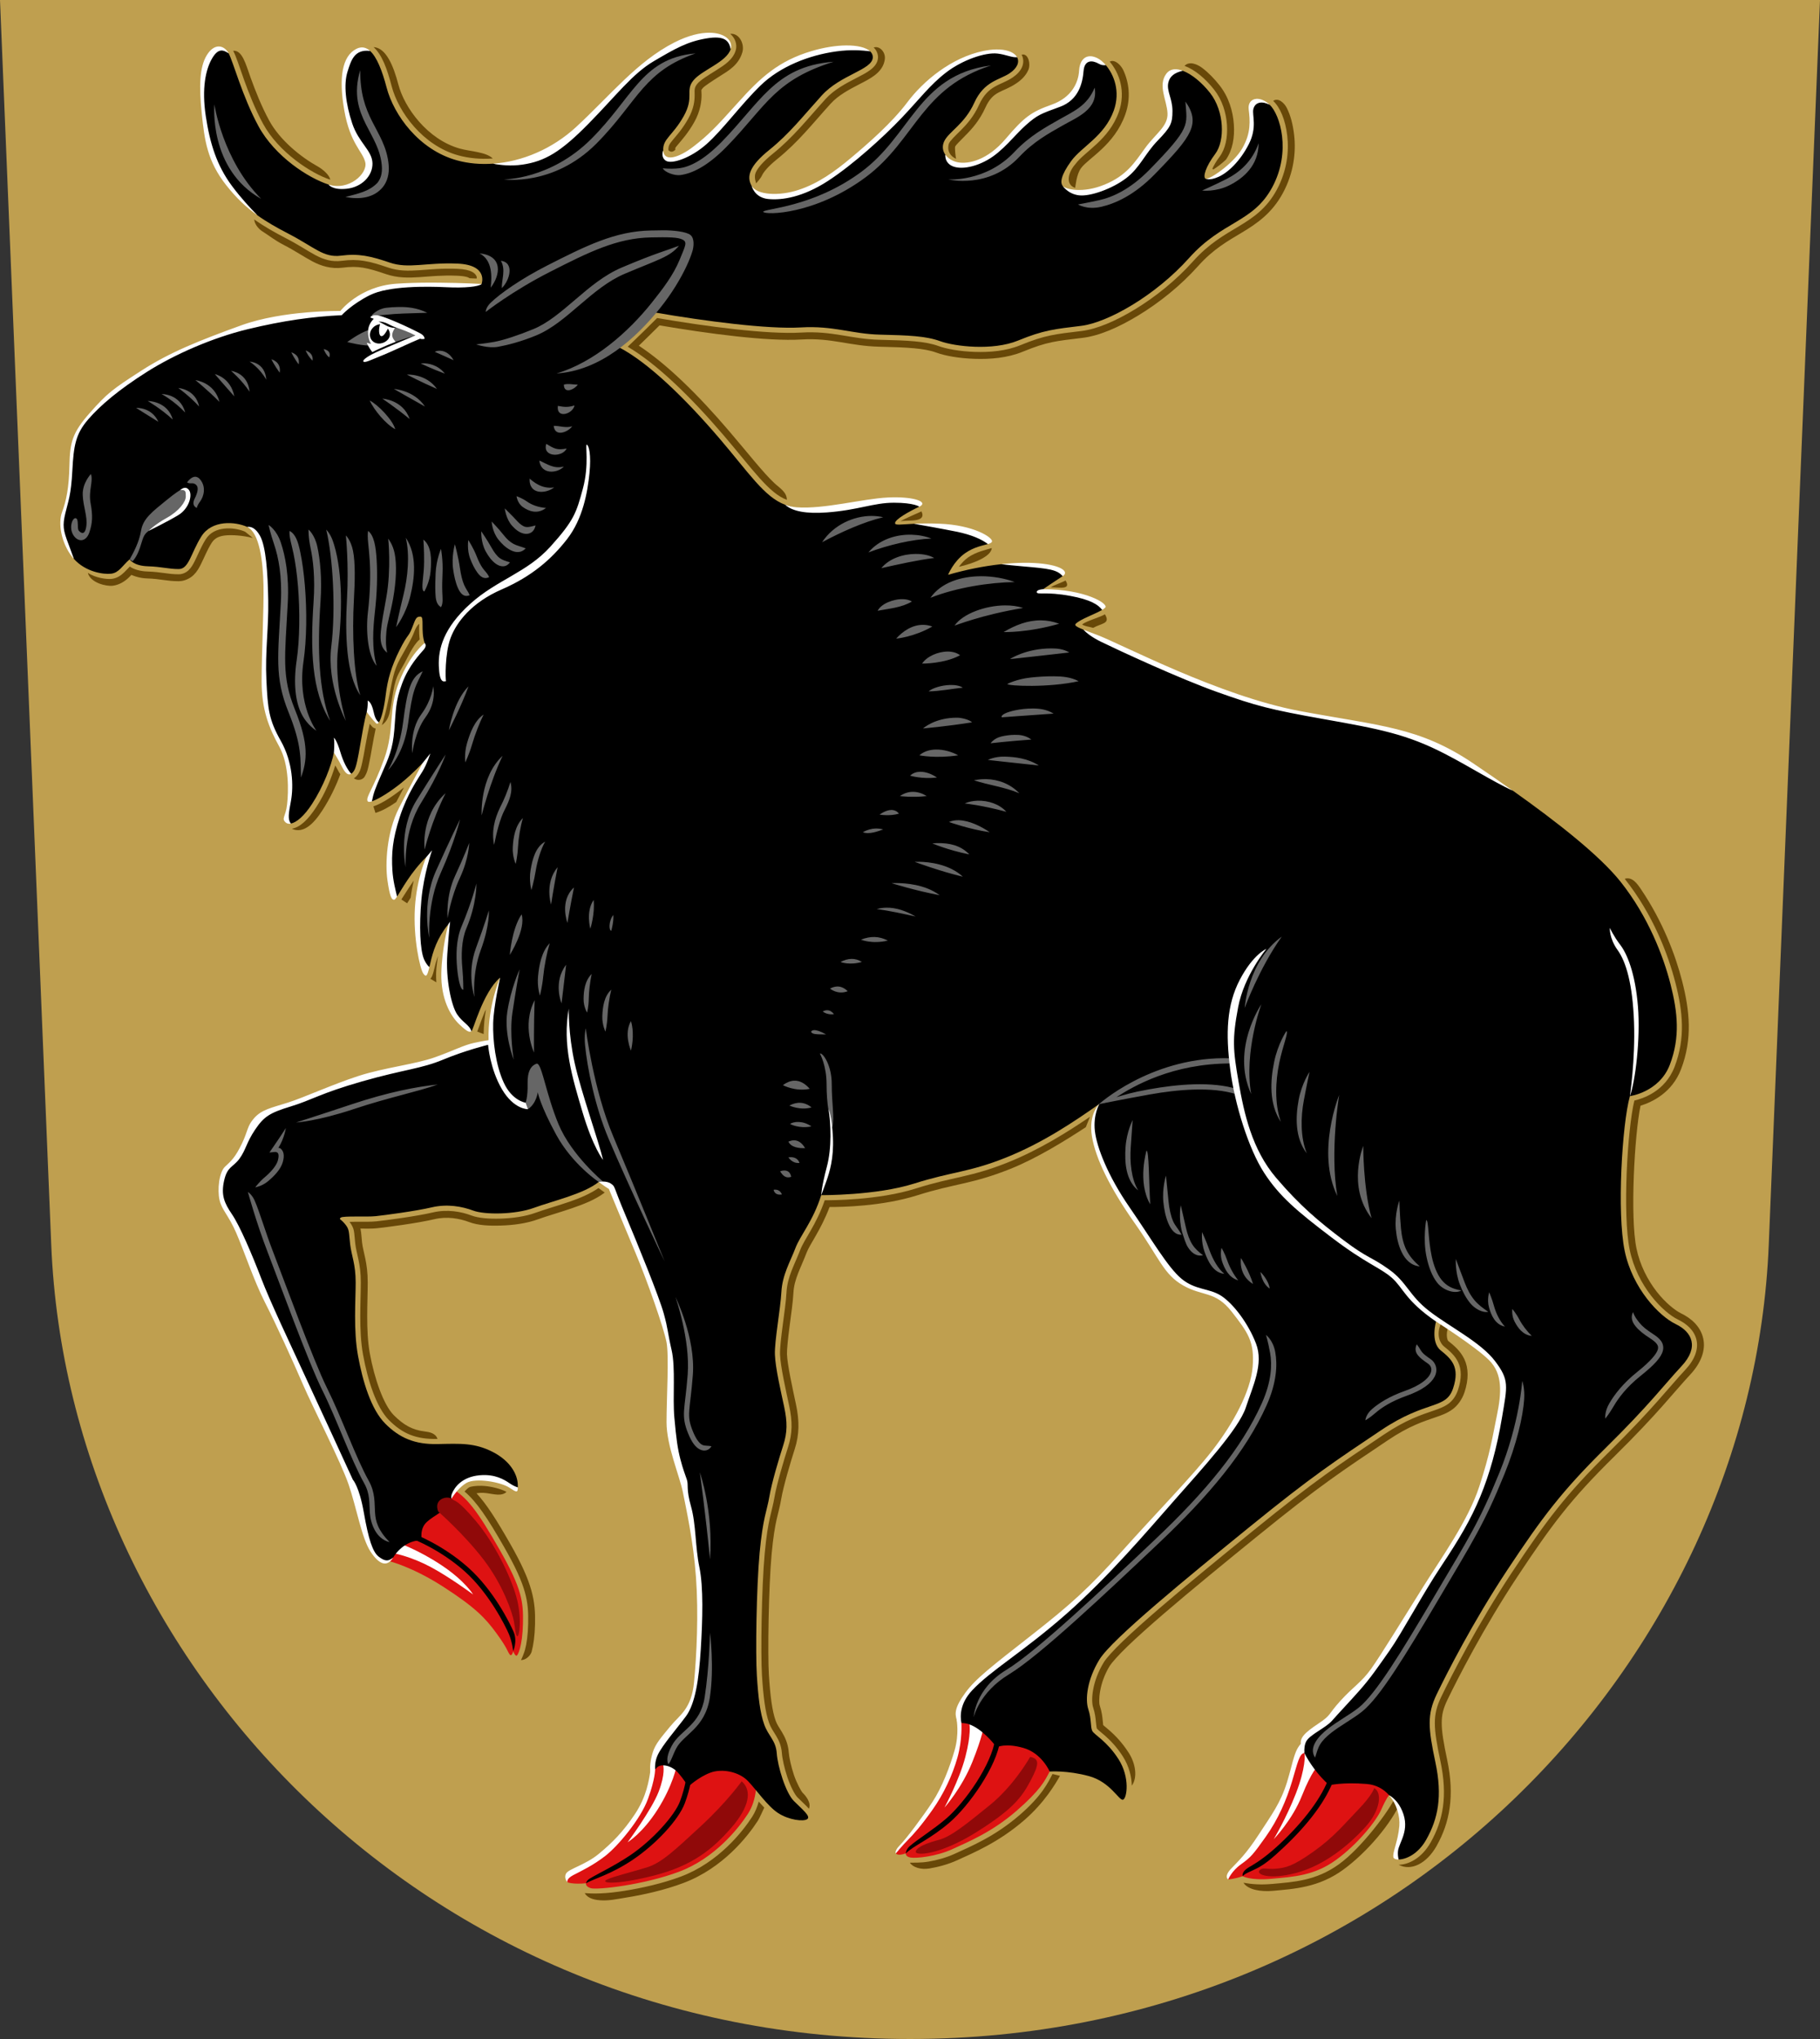 <?xml version="1.0" encoding="UTF-8" standalone="no"?>
<svg
   xmlns:dc="http://purl.org/dc/elements/1.1/"
   xmlns:cc="http://creativecommons.org/ns#"
   xmlns:rdf="http://www.w3.org/1999/02/22-rdf-syntax-ns#"
   xmlns:svg="http://www.w3.org/2000/svg"
   xmlns="http://www.w3.org/2000/svg"
   width="500"
   height="560"
   viewBox="0 0 132.292 148.167"
   version="1.1"
   id="svg847">
  <rect x="0" y="0" width="132.292" height="148.167" fill="#333333" stroke="none"/>
  <defs
     id="defs841" />
  <g
     id="layer1"
     transform="translate(-28.49,-51.877)">
    <path
       style="font-variation-settings:normal;opacity:1;vector-effect:none;fill:#bf9f4f;fill-opacity:1;stroke:none;stroke-width:0.265;stroke-linecap:butt;stroke-linejoin:miter;stroke-miterlimit:4;stroke-dasharray:none;stroke-dashoffset:0;stroke-opacity:1;stop-color:#000000;stop-opacity:1"
       d="m 160.782,51.877 c 0,0 -2.479,60.201 -3.725,90.463 -1.246,30.262 -27.146,57.704 -62.421,57.704 -35.275,0 -61.175,-27.442 -62.421,-57.704 L 28.49,51.877 Z"
       id="path846" />
    <path
       id="path3499"
       style="color:#000000;font-style:normal;font-variant:normal;font-weight:normal;font-stretch:normal;font-size:medium;line-height:normal;font-family:sans-serif;font-variant-ligatures:normal;font-variant-position:normal;font-variant-caps:normal;font-variant-numeric:normal;font-variant-alternates:normal;font-variant-east-asian:normal;font-feature-settings:normal;font-variation-settings:normal;text-indent:0;text-align:start;text-decoration:none;text-decoration-line:none;text-decoration-style:solid;text-decoration-color:#000000;letter-spacing:normal;word-spacing:normal;text-transform:none;writing-mode:lr-tb;direction:ltr;text-orientation:mixed;dominant-baseline:auto;baseline-shift:baseline;text-anchor:start;white-space:normal;shape-padding:0;shape-margin:0;inline-size:0;clip-rule:nonzero;display:inline;overflow:visible;visibility:visible;opacity:1;isolation:auto;mix-blend-mode:normal;color-interpolation:sRGB;color-interpolation-filters:linearRGB;solid-color:#000000;solid-opacity:1;vector-effect:none;fill:#684808;fill-opacity:1;fill-rule:nonzero;stroke:none;stroke-width:0.265;stroke-linecap:butt;stroke-linejoin:miter;stroke-miterlimit:4;stroke-dasharray:none;stroke-dashoffset:0;stroke-opacity:1;color-rendering:auto;image-rendering:auto;shape-rendering:auto;text-rendering:auto;enable-background:accumulate;stop-color:#000000;stop-opacity:1"
       d="m 81.965,55.546 c -0.2,0.666 -0.813,1.058 -1.392,1.424 -0.579,0.366 -1.165,0.713 -1.391,0.99 -0.243,0.299 -0.201,0.425 -0.201,0.821 -5e-5,0.396 -0.042,0.976 -0.478,1.745 -0.425,0.749 -0.836,1.189 -1.096,1.505 -0.26,0.316 -0.349,0.441 -0.331,0.763 1.8e-5,2.52e-4 -1.5e-5,2.09e-4 0,5.03e-4 0.208,0.192 0.356,0.091 0.502,-0.028 -0.01,-0.182 -0.023,-0.123 0.218,-0.417 0.241,-0.294 0.694,-0.78 1.145,-1.576 0.478,-0.843 0.543,-1.575 0.543,-1.992 5e-5,-0.417 -0.065,-0.315 0.089,-0.505 0.113,-0.139 0.672,-0.505 1.268,-0.882 0.597,-0.377 1.329,-0.786 1.605,-1.705 0.188,-0.625 -0.235,-1.429 -0.878,-1.353 0.354,0.295 0.528,0.771 0.397,1.208 z m -35.733,2.14 c 0.35,0.968 0.802,2.122 1.382,3.189 1.123,2.067 3.518,3.619 4.878,4.058 -0.034,-0.303 -0.504,-0.736 -0.899,-0.956 -1.223,-0.68 -2.756,-1.903 -3.537,-3.342 -0.56,-1.03 -1.005,-2.162 -1.351,-3.119 -0.346,-0.958 -0.598,-2.012 -1.269,-1.95 0.228,0.411 0.447,1.153 0.797,2.121 z m 15.708,4.996 C 59.565,62.027 57.887,59.705 57.445,58.015 57.105,56.72 56.572,55.348 55.647,55.302 c 0.617,0.561 0.982,1.579 1.312,2.841 0.489,1.867 2.253,4.308 4.848,5.024 0.784,0.216 1.632,0.289 2.501,0.227 -0.481,-0.48 -1.645,-0.512 -2.367,-0.712 z M 92.31,56.076 c -0.02,0.383 -0.273,0.668 -0.556,0.881 -0.283,0.213 -0.628,0.389 -1.004,0.583 -0.752,0.388 -1.62,0.835 -2.25,1.53 -1.37,1.512 -2.337,2.771 -3.851,3.991 -0.713,0.575 -1.086,1.033 -1.23,1.363 -0.144,0.329 0.035,0.775 0.035,0.775 0,0 0.336,-0.369 0.425,-0.574 0.09,-0.205 0.404,-0.624 1.085,-1.173 1.564,-1.261 2.551,-2.549 3.908,-4.045 0.549,-0.606 1.353,-1.032 2.108,-1.421 0.377,-0.195 0.739,-0.375 1.075,-0.628 0.337,-0.253 0.725,-0.664 0.756,-1.256 0.023,-0.438 -0.369,-0.917 -0.818,-0.775 0.198,0.184 0.332,0.46 0.317,0.748 z m 10.471,0.673 c -0.125,0.29 -0.361,0.541 -0.688,0.762 -0.862,0.583 -1.78,0.532 -2.438,1.986 -0.381,0.841 -0.884,1.408 -1.314,1.837 -0.43,0.429 -0.766,0.736 -0.878,0.975 -0.158,0.539 0.106,0.927 0.53,1.111 -0.041,-0.058 -0.115,-0.811 -0.074,-0.899 0.038,-0.082 0.33,-0.386 0.777,-0.832 0.447,-0.446 1.003,-1.071 1.417,-1.985 v -5.03e-4 c 0.579,-1.278 1.217,-1.069 2.262,-1.776 0.382,-0.259 0.69,-0.569 0.867,-0.978 0.177,-0.409 -10e-4,-1.235 -0.493,-1.098 0.149,0.269 0.157,0.608 0.031,0.898 z m 7.025,3.29 c -0.723,2.014 -2.485,2.854 -3.144,3.76 -0.539,0.605 -0.751,1.482 -0.024,1.733 0.037,-0.13 0.086,-0.963 0.431,-1.437 0.522,-0.718 2.413,-1.663 3.211,-3.886 0.437,-1.217 0.27,-2.357 -0.142,-3.238 -0.169,-0.362 -0.617,-0.816 -0.987,-0.614 0.675,0.781 1.205,2.153 0.656,3.683 z m 6.939,-1.645 c 0.583,0.741 0.873,1.677 0.931,2.564 0.058,0.887 -0.104,1.734 -0.545,2.322 -0.255,0.34 -0.411,0.623 -0.518,0.86 0.01,0.007 0.017,0.009 0.027,0.017 l 0.003,0.002 c 0.015,0.011 0.027,0.023 0.04,0.035 0.145,-0.093 0.298,-0.196 0.466,-0.327 0.152,-0.119 0.305,-0.252 0.454,-0.39 0.493,-0.721 0.635,-1.62 0.574,-2.551 -0.064,-0.975 -0.376,-2.001 -1.037,-2.843 -0.38,-0.483 -0.801,-0.919 -1.259,-1.267 -0.351,-0.266 -0.931,-0.525 -1.29,-0.153 0.758,0.278 1.527,0.933 2.154,1.731 z M 84.767,86.974 c -0.829,-0.781 -1.83,-2.077 -3.304,-3.801 -2.2,-2.574 -4.464,-4.811 -6.537,-6.176 0.03,-0.029 0.023,-0.022 0.054,-0.052 0.396,-0.38 0.924,-0.901 1.449,-1.424 3.528,0.598 7.827,1.176 10.321,1.026 2.209,-0.133 3.471,0.474 5.687,0.525 2.042,0.047 3.247,0.113 4.1,0.423 0.679,0.247 1.664,0.419 2.797,0.457 1.134,0.038 2.386,-0.061 3.498,-0.517 1.794,-0.736 2.394,-0.769 4.354,-1.008 1.205,-0.147 2.612,-0.753 4.096,-1.66 1.484,-0.907 3.017,-2.125 4.298,-3.558 1.119,-1.251 2.152,-1.813 3.208,-2.449 1.056,-0.636 2.163,-1.387 2.956,-2.861 0.792,-1.471 0.958,-2.979 0.813,-4.222 -0.089,-0.765 -0.261,-1.425 -0.536,-1.965 -0.172,-0.338 -0.614,-0.772 -0.985,-0.503 0.504,0.472 0.886,1.372 1.021,2.526 0.135,1.154 -0.018,2.554 -0.756,3.925 -0.739,1.372 -1.73,2.041 -2.773,2.669 -1.043,0.628 -2.15,1.233 -3.324,2.545 -1.243,1.389 -2.741,2.582 -4.186,3.464 -1.444,0.882 -2.822,1.458 -3.895,1.589 -1.955,0.238 -2.654,0.291 -4.484,1.042 -1.007,0.413 -2.203,0.517 -3.29,0.48 -1.087,-0.037 -2.052,-0.212 -2.643,-0.427 -0.964,-0.35 -2.215,-0.406 -4.26,-0.454 -2.119,-0.049 -3.422,-0.663 -5.728,-0.524 -2.431,0.146 -6.909,-0.447 -10.465,-1.057 -0.593,0.597 -1.178,1.169 -1.622,1.595 -0.291,0.279 -0.362,0.345 -0.515,0.49 2.109,1.24 4.585,3.644 6.964,6.427 2.153,2.518 3.28,4.205 4.604,4.699 3.1e-5,-0.571 -0.525,-0.854 -0.918,-1.225 z M 46.971,67.823 v 0 c 0.016,0.358 0.349,0.714 0.576,0.857 0.538,0.34 0.906,0.652 1.53,0.975 0.894,0.463 1.491,0.882 2.121,1.216 0.63,0.334 1.37,0.566 2.202,0.457 1.137,-0.15 1.79,0.006 3.135,0.465 0.856,0.292 1.663,0.277 2.464,0.222 0.801,-0.055 1.63,-0.148 2.702,-0.103 0.628,0.026 0.846,0.121 0.923,0.184 0.183,0.009 0.431,0.02 0.512,0.024 5.02e-4,-0.07 0.028,-0.084 -0.007,-0.164 -0.089,-0.204 -0.342,-0.502 -1.407,-0.547 -1.112,-0.046 -1.973,0.051 -2.757,0.104 -0.784,0.054 -1.507,0.064 -2.268,-0.196 -1.365,-0.466 -2.145,-0.649 -3.363,-0.488 -0.722,0.095 -1.313,-0.091 -1.9,-0.403 -0.588,-0.312 -1.204,-0.741 -2.126,-1.218 -0.878,-0.455 -1.634,-0.882 -2.337,-1.386 z m 48.501,21.213 c -0.319,0.149 -1.211,0.524 -1.53,0.72 0.524,-0.114 1.929,0.136 1.53,-0.72 z m -58.801,5.407 c 0.526,-0.062 0.942,-0.364 1.199,-0.616 0.07,-0.069 0.111,-0.111 0.17,-0.174 0.31,0.133 0.676,0.241 1.159,0.257 0.958,0.031 1.41,0.202 2.283,0.202 0.409,0 0.824,-0.201 1.074,-0.445 0.251,-0.244 0.391,-0.501 0.52,-0.755 0.258,-0.508 0.46,-1.044 0.79,-1.574 0.218,-0.351 0.538,-0.5 0.984,-0.551 0.446,-0.051 1.259,-0.013 2.024,0.187 L 46.311,90.518 C 45.991,90.37 45.493,90.256 45.003,90.272 v 1e-5 c -0.07,0.002 -0.14,0.007 -0.209,0.015 -0.553,0.063 -1.043,0.284 -1.354,0.785 -0.359,0.578 -0.574,1.145 -0.811,1.611 -0.119,0.233 -0.242,0.446 -0.423,0.622 -0.181,0.176 -0.443,0.303 -0.724,0.303 -0.798,0 -1.261,-0.169 -2.267,-0.202 -0.577,-0.019 -0.976,-0.163 -1.234,-0.322 -0.03,-0.019 -0.02,-0.024 -0.047,-0.044 -0.137,0.143 -0.273,0.285 -0.417,0.426 -0.223,0.218 -0.516,0.43 -0.905,0.476 -0.353,0.042 -1.186,-0.065 -1.738,-0.442 0.182,0.734 1.342,0.994 1.796,0.941 z m 63.91,-2.741 c -0.419,0.127 -1.142,0.276 -1.72,0.68 -0.285,0.199 -0.496,0.447 -0.67,0.682 1.038,-0.235 2.345,-0.737 2.389,-1.363 z m 5.359,2.356 c -0.189,0.12 -0.84,0.337 -1.071,0.492 0.642,0.014 1.512,0.202 1.071,-0.492 z m 2.009,3.444 c 0.612,-0.348 1.28,-0.285 0.855,-0.986 -0.383,0.232 -1.269,0.452 -1.656,0.732 0.121,0.132 0.651,0.197 0.801,0.254 z M 54.994,108.316 c 0.21,-0.349 0.245,-0.606 0.322,-0.954 0.077,-0.348 0.147,-0.748 0.219,-1.168 0.083,-0.484 0.172,-0.94 0.263,-1.372 -0.098,-0.025 -0.189,-0.072 -0.243,-0.126 -0.084,-0.084 -0.104,-0.127 -0.19,-0.228 -0.112,0.532 -0.225,1.066 -0.324,1.641 -0.072,0.418 -0.142,0.813 -0.215,1.144 -0.073,0.331 -0.129,0.582 -0.262,0.804 -0.095,0.158 -0.203,0.289 -0.354,0.379 0.322,0.219 0.663,0.083 0.785,-0.12 z m -3.08,2.461 c 0.552,-0.85 1.003,-1.783 1.314,-2.641 -0.075,-0.102 -0.139,-0.215 -0.201,-0.339 -0.074,-0.148 -0.092,-0.161 -0.169,-0.297 -0.287,0.941 -0.726,2.018 -1.366,3.005 -0.612,0.943 -1.182,1.483 -1.792,1.595 0.828,0.374 1.563,-0.32 2.213,-1.322 z m 5.936,-1.677 c -0.701,0.566 -1.588,1.176 -2.218,1.371 l 0.149,0.48 c 0.507,-0.157 1.021,-0.452 1.512,-0.793 0.219,-0.425 0.322,-0.611 0.558,-1.058 z m 75.073,76.894 c 0.94,-1.67 1.315,-3.605 0.76,-6.23 -0.259,-1.225 -0.398,-2.046 -0.398,-2.668 1e-5,-0.622 0.108,-1.063 0.424,-1.717 0.702,-1.451 2.595,-5.186 5.083,-8.941 2.513,-3.793 3.868,-5.604 7.024,-8.713 3.216,-3.168 4.307,-4.644 5.548,-5.977 0.762,-0.819 1.126,-1.757 0.927,-2.623 -0.199,-0.867 -0.872,-1.457 -1.619,-1.816 -0.403,-0.194 -1.136,-0.764 -1.773,-1.589 -0.637,-0.825 -1.205,-1.9 -1.459,-3.127 -0.473,-2.287 -0.14,-8.279 0.295,-10.367 0.846,-0.267 2.293,-0.935 2.95,-2.66 0.842,-2.21 0.619,-4.268 0.078,-6.386 -0.475,-1.858 -1.398,-4.326 -2.996,-6.688 -0.243,-0.36 -0.628,-0.938 -1.178,-0.754 2.044,2.579 3.153,5.479 3.687,7.567 0.531,2.077 0.736,3.993 -0.06,6.082 -0.688,1.806 -2.329,2.327 -2.927,2.464 -0.508,2.063 -0.868,8.294 -0.34,10.845 0.272,1.315 0.876,2.456 1.554,3.333 0.678,0.877 1.44,1.489 1.953,1.735 0.66,0.317 1.194,0.808 1.347,1.475 0.153,0.667 -0.112,1.423 -0.805,2.168 -1.266,1.36 -2.332,2.809 -5.533,5.961 -3.175,3.128 -4.572,4.992 -7.09,8.794 -2.508,3.786 -4.407,7.535 -5.116,9 -0.34,0.702 -0.474,1.245 -0.474,1.936 0,0.691 0.148,1.54 0.408,2.772 0.537,2.539 0.186,4.294 -0.706,5.88 -0.668,1.187 -1.65,1.633 -2.333,1.633 0.889,0.471 2.024,-0.057 2.771,-1.386 z M 58.561,115.869 c -0.39,0.562 -0.696,1.068 -0.896,1.369 l 0.419,0.279 c 0.076,-0.115 0.166,-0.262 0.257,-0.408 0.057,-0.452 0.136,-0.863 0.221,-1.24 z m 1.647,7.391 c -0.015,-0.209 -0.022,-0.425 -0.018,-0.65 0.009,-0.47 0.086,-0.836 0.136,-1.267 h 8e-6 c -0.064,0.216 -0.151,0.433 -0.199,0.649 -0.025,0.111 -0.042,0.175 -0.061,0.252 -0.04,0.168 -0.076,0.305 -0.115,0.422 -0.04,0.118 -0.069,0.217 -0.178,0.334 z m 3.437,3.762 c 0.011,-0.654 0.071,-1.251 0.168,-1.798 l -8e-6,-1e-5 c -0.028,0.066 -0.07,0.131 -0.096,0.195 -0.168,0.406 -0.303,0.782 -0.405,1.065 -0.051,0.141 -0.094,0.258 -0.134,0.353 z m 8.478,62.943 c 0.616,0.046 1.209,-0.091 1.847,-0.193 1.276,-0.203 2.82,-0.545 4.201,-1.066 2.875,-1.083 4.675,-3.389 5.417,-4.539 0.097,-0.15 0.38,-0.782 0.456,-0.937 l -0.404,-0.437 c -0.106,0.379 -0.249,0.752 -0.474,1.101 -0.703,1.089 -2.458,3.32 -5.171,4.342 -1.332,0.502 -2.853,0.84 -4.104,1.039 -0.625,0.1 -1.182,0.164 -1.758,0.188 -0.575,0.025 -0.849,-0.006 -1.143,-0.019 0.184,0.302 0.517,0.475 1.133,0.521 z M 107.718,133.029 c -1.641,1.119 -3.727,2.421 -5.981,3.322 -2.734,1.094 -3.966,1.03 -6.691,1.894 -2.703,0.857 -6.199,0.852 -6.607,0.85 -0.624,1.807 -1.482,2.815 -1.794,3.637 -0.387,1.021 -0.924,1.91 -0.986,3.051 -0.035,0.654 -0.163,1.546 -0.276,2.402 -0.113,0.856 -0.209,1.687 -0.194,2.109 0.031,0.887 0.428,2.619 0.665,3.738 0.243,1.144 0.243,1.99 -0.077,2.987 -0.3,0.935 -0.838,2.731 -0.997,3.683 -0.177,1.062 -0.47,1.512 -0.703,4.045 -0.232,2.522 -0.298,7.338 -0.201,8.861 0.1,1.572 0.239,2.692 0.517,3.464 0.132,0.367 0.318,0.619 0.51,0.938 0.193,0.318 0.381,0.71 0.42,1.25 0.03,0.414 0.184,1.119 0.402,1.766 0.218,0.647 0.53,1.257 0.734,1.461 0.293,0.293 0.603,0.567 0.832,0.824 0.174,-0.431 -0.196,-0.899 -0.476,-1.179 -0.073,-0.073 -0.406,-0.654 -0.613,-1.266 -0.207,-0.613 -0.353,-1.305 -0.377,-1.641 -0.045,-0.631 -0.283,-1.13 -0.491,-1.474 -0.209,-0.344 -0.361,-0.552 -0.467,-0.848 -0.245,-0.68 -0.389,-1.767 -0.488,-3.326 -0.092,-1.445 -0.028,-6.309 0.2,-8.783 0.23,-2.5 0.51,-2.877 0.699,-4.008 0.146,-0.875 0.683,-2.688 0.98,-3.612 0.344,-1.07 0.342,-2.057 0.09,-3.245 -0.24,-1.131 -0.628,-2.882 -0.655,-3.651 -0.011,-0.333 0.078,-1.172 0.19,-2.025 0.113,-0.853 0.242,-1.745 0.28,-2.441 0.054,-1.001 0.544,-1.818 0.954,-2.9 0.241,-0.636 1.036,-1.645 1.673,-3.325 0.833,-5.1e-4 3.799,-0.033 6.41,-0.861 2.677,-0.849 3.936,-0.791 6.725,-1.907 1.94,-0.776 4.009,-2.064 5.491,-3.034 z m -35.725,5.18 c -0.588,0.407 -1.322,0.724 -2.102,0.992 -0.885,0.304 -1.797,0.557 -2.463,0.801 -0.751,0.275 -1.678,0.4 -2.537,0.427 -0.859,0.026 -1.624,-0.034 -2.134,-0.226 -0.756,-0.284 -1.758,-0.469 -2.81,-0.221 -1.192,0.281 -3.456,0.578 -4.12,0.647 -0.374,0.039 -0.952,0.028 -1.478,0.028 -0.173,0 -0.309,0.004 -0.454,0.008 0.156,0.207 0.274,0.417 0.315,0.64 0.047,0.25 0.052,0.501 0.101,0.927 0.093,0.808 0.406,1.434 0.406,2.837 0,1.378 -0.161,3.471 0.162,5.251 0.331,1.821 0.961,3.828 1.881,4.749 0.989,0.989 1.955,1.403 3.529,1.37 -0.126,-0.431 -0.632,-0.507 -0.9,-0.539 -0.936,-0.112 -1.561,-0.474 -2.274,-1.186 -0.756,-0.756 -1.419,-2.702 -1.743,-4.484 -0.306,-1.684 -0.154,-3.741 -0.154,-5.16 0,-1.478 -0.327,-2.175 -0.41,-2.894 -0.047,-0.409 -0.047,-0.648 -0.106,-0.962 -0.004,-0.019 -0.016,-0.04 -0.02,-0.059 0.416,0.003 0.847,0.013 1.196,-0.024 0.695,-0.073 2.926,-0.363 4.182,-0.658 0.929,-0.219 1.832,-0.055 2.519,0.203 0.652,0.245 1.427,0.285 2.326,0.258 0.899,-0.027 1.862,-0.152 2.695,-0.457 0.634,-0.232 1.548,-0.487 2.453,-0.798 0.856,-0.294 1.706,-0.621 2.394,-1.143 z m 24.063,49.441 c 0.621,-0.104 1.344,-0.288 2.037,-0.607 1.159,-0.533 2.969,-1.276 4.841,-2.895 1.461,-1.264 2.256,-2.615 2.605,-3.228 l -0.544,-0.133 c -0.321,0.616 -0.762,1.574 -2.39,2.982 -1.808,1.564 -3.545,2.277 -4.722,2.818 -0.637,0.293 -1.323,0.47 -1.909,0.568 -0.586,0.098 -1.061,0.066 -1.349,0.078 0.229,0.347 0.811,0.522 1.432,0.418 z m 14.468,-8.419 c -0.481,-0.749 -0.99,-1.258 -1.378,-1.6 -0.194,-0.171 -0.358,-0.303 -0.457,-0.387 -0.015,-0.013 -0.014,-0.015 -0.025,-0.027 0.026,0.038 0.006,-0.022 -0.015,-0.26 -0.025,-0.283 -0.068,-0.69 -0.22,-1.147 -0.093,-0.28 -0.069,-1.585 0.725,-2.88 0.123,-0.201 0.617,-0.77 1.31,-1.436 0.692,-0.666 1.595,-1.472 2.614,-2.35 2.039,-1.755 4.546,-3.798 6.83,-5.654 4.554,-3.7 6.119,-4.71 9.455,-6.95 1.581,-1.062 2.618,-1.378 3.468,-1.672 0.425,-0.147 0.829,-0.283 1.223,-0.568 0.394,-0.285 0.716,-0.736 0.89,-1.259 0.307,-0.922 0.294,-1.749 -0.009,-2.391 -0.303,-0.642 -0.789,-1.017 -1.175,-1.331 -0.046,-0.037 -0.212,-0.41 0.011,-1.065 l -0.541,-0.194 c -0.381,0.863 -0.028,1.455 0.212,1.65 0.383,0.311 0.796,0.642 1.038,1.155 0.242,0.513 0.269,1.173 -0.013,2.017 -0.15,0.449 -0.393,0.783 -0.707,1.01 -0.315,0.227 -0.674,0.356 -1.093,0.5 -0.837,0.289 -1.955,0.636 -3.584,1.73 -3.334,2.238 -4.929,3.269 -9.492,6.977 -2.284,1.856 -4.794,3.902 -6.841,5.664 -1.023,0.881 -1.931,1.692 -2.634,2.368 -0.703,0.677 -1.208,1.239 -1.39,1.535 -0.857,1.398 -0.949,2.773 -0.773,3.302 0.133,0.4 0.172,0.757 0.196,1.032 0.024,0.274 0.057,0.467 0.069,0.49 -0.019,-0.037 0.035,0.041 0.145,0.135 0.11,0.094 0.268,0.22 0.451,0.381 0.367,0.323 0.836,0.793 1.288,1.495 0.472,0.735 0.642,1.514 0.655,2.136 0.423,-0.571 0.299,-1.582 -0.232,-2.408 z m -43.386,-7.351 c 0.129,-0.487 0.225,-1.15 0.243,-2 0.035,-1.627 -0.148,-2.92 -1.798,-5.807 -1.006,-1.761 -1.715,-2.879 -2.456,-3.683 0.169,-0.019 0.352,-0.064 0.73,-0.012 0.529,0.071 1.093,0.248 1.449,-0.087 -0.196,-0.13 -0.799,-0.333 -1.381,-0.411 -0.146,-0.02 -0.292,-0.03 -0.432,-0.034 h -1e-5 c -0.422,-0.011 -0.789,0.043 -0.913,0.118 -0.118,0.071 -0.218,0.192 -0.325,0.293 0.883,0.756 1.653,1.894 2.894,4.066 1.63,2.853 1.766,3.946 1.732,5.547 -0.017,0.816 -0.112,1.447 -0.227,1.881 -0.058,0.217 -0.217,0.619 -0.297,0.758 0.42,-0.004 0.718,-0.385 0.783,-0.629 z m 53.872,17.398 c 1.548,-0.141 3.319,-0.236 5.101,-1.526 1.722,-1.246 3.552,-3.386 4.255,-5.075 l -0.46,-0.203 c -0.431,0.98 -2.447,3.682 -4.089,4.87 -1.668,1.207 -3.291,1.29 -4.852,1.432 -0.816,0.074 -1.477,0.026 -2.09,-0.086 0.331,0.521 1.279,0.665 2.135,0.587 z M 56.236,104.576 c 0,0 0.168,-0.337 0.471,-1.784 0.303,-1.447 0.37,-2.154 0.875,-3.063 0.505,-0.909 0.841,-1.447 1.01,-1.919 0.168,-0.471 0.37,-0.606 0.37,-0.606 0,0 -0.034,0.572 0.034,1.144 0,0 -0.337,0.202 -0.909,1.346 -0.572,1.144 -0.774,1.111 -1.01,2.423 -0.236,1.313 -0.202,2.02 -0.841,2.457 z" />
    <path
       style="font-variation-settings:normal;opacity:1;vector-effect:none;fill:#de1212;fill-opacity:1;stroke:none;stroke-width:0.132;stroke-linecap:butt;stroke-linejoin:miter;stroke-miterlimit:4;stroke-dasharray:none;stroke-dashoffset:0;stroke-opacity:1;stop-color:#000000;stop-opacity:1"
       d="m 65.997,172.185 c 0.135,0.101 0.471,-0.741 0.505,-2.322 0.034,-1.582 -0.067,-2.524 -1.683,-5.352 -1.616,-2.827 -2.39,-3.871 -3.602,-4.544 -1.212,-0.673 -4.44,3.133 -4.443,5.352 v 3e-5 c 0,0 1.683,0.404 3.972,1.885 2.289,1.481 3.029,2.255 3.837,3.366 0.808,1.111 0.774,1.279 0.942,1.515 0.168,0.236 0.269,-0.219 0.269,-0.219 0,0 0.067,0.219 0.202,0.32 z m 3.738,16.471 c 0,0 0.381,0.167 1.357,0.071 0,0 -0.095,0.214 0.333,0.357 0.428,0.143 3.845,-0.225 6.437,-1.201 2.592,-0.976 4.314,-3.15 4.987,-4.193 0.673,-1.043 0.693,-2.33 0.558,-3.44 -0.135,-1.111 -5.832,-0.929 -6.808,-0.728 -0.976,0.202 -0.505,0.707 -0.875,2.12 -0.37,1.414 -1.459,3.38 -2.935,4.593 -1.476,1.214 -2.039,1.412 -2.594,1.595 -0.555,0.182 -0.611,0.46 -0.46,0.825 z m 24.597,-2.099 c 0,0 -0.05,0.236 0.353,0.303 0.404,0.067 1.849,-0.069 3.039,-0.616 1.19,-0.547 2.872,-1.238 4.633,-2.761 1.761,-1.523 2.094,-2.221 2.428,-2.872 0.333,-0.651 -0.381,-2.697 -1.809,-3.602 -1.428,-0.904 -4.53,-0.436 -4.673,-0.151 -0.143,0.286 0.095,1.452 -0.571,3.284 -0.666,1.833 -2.127,4.013 -2.688,4.725 -0.561,0.712 -1.257,1.206 -1.436,1.689 0,0 0.118,0.219 0.724,0 z m 23.432,1.896 c 0,0 0.548,-0.051 1.047,-0.242 0,0 0.547,0.333 2.118,0.19 1.571,-0.143 3.084,-0.218 4.666,-1.363 1.582,-1.144 2.928,-2.827 3.299,-3.669 0.37,-0.841 0.561,-1.039 0.561,-1.039 0,0 0.516,-1.216 -0.123,-1.687 -0.64,-0.471 -5.621,-1.818 -6.126,-1.683 -0.505,0.135 -0.774,1.952 -1.346,3.501 -0.572,1.548 -1.663,3.426 -2.778,4.322 -1.115,0.895 -1.397,1.245 -1.317,1.67 z"
       id="path1605" />
    <path
       style="font-variation-settings:normal;vector-effect:none;fill:#ffffff;fill-opacity:1;stroke:none;stroke-width:0.265;stroke-linecap:butt;stroke-linejoin:miter;stroke-miterlimit:4;stroke-dasharray:none;stroke-dashoffset:0;stroke-opacity:1;stop-color:#000000"
       d="m 76.108,180.453 c 0,0 0.02,0.663 -0.518,2.144 -0.539,1.481 -2.188,3.433 -3.097,4.14 -0.909,0.707 -1.782,1.11 -2.329,1.396 -0.547,0.286 -0.428,0.524 -0.428,0.524 0,0 -0.286,-0.309 -0.095,-0.643 0.19,-0.333 1.404,-0.619 2.38,-1.428 0.976,-0.809 1.761,-1.595 2.618,-2.88 0.857,-1.285 1.026,-2.499 1.12,-3.106 0.094,-0.607 0.35,-0.147 0.35,-0.147 -1.3e-5,3e-5 0,0 0,0 z m 0.592,-0.291 c 0,0 0.168,0.606 -0.337,1.919 -0.505,1.313 -2.255,3.669 -2.255,3.669 0,0 1.077,-0.64 2.188,-2.39 1.111,-1.75 1.38,-3.164 1.38,-3.164 0,0 -0.572,-0.505 -0.976,-0.034 z m 21.67,-3.073 c 0,0 0.085,1.188 -0.285,2.501 -0.37,1.313 -1.01,2.659 -1.818,3.803 -0.808,1.144 -1.38,1.784 -1.784,2.188 -0.404,0.404 -0.875,0.976 -0.875,0.976 0,0 -0.135,-0.168 0.303,-0.606 0.438,-0.438 1.649,-2.053 2.356,-3.13 0.707,-1.077 1.279,-2.592 1.616,-3.77 0.337,-1.178 0.143,-2.2 0.143,-2.2 z m 0.59,0.111 c 0,0 0.135,0.673 -0.303,2.356 -0.438,1.683 -1.515,3.669 -1.515,3.669 0,0 1.245,-1.38 2.02,-3.299 0.774,-1.919 0.841,-2.659 0.841,-2.659 0,0 -0.505,-0.741 -1.043,-0.067 z m 24.334,2.06 c 0.069,0.071 0.103,1.115 -0.604,2.933 -0.707,1.818 -1.616,3.332 -1.616,3.332 0,0 1.346,-1.38 2.053,-3.164 0.707,-1.784 1.178,-2.188 1.178,-2.188 0,0 -0.239,-1.153 -1.011,-0.913 z m 0,0 c -0.358,0.06 -0.483,0.711 -0.885,2.057 -0.402,1.347 -1.01,2.76 -1.919,4.039 -0.909,1.279 -1.077,1.481 -1.784,1.986 -0.707,0.505 -0.942,1.111 -0.942,1.111 0,0 -0.337,-0.202 0.202,-0.774 0.539,-0.572 1.077,-1.043 2.02,-2.491 0.942,-1.447 1.582,-2.289 2.053,-3.803 0.471,-1.515 0.517,-2.457 1.201,-2.962 z M 57.257,164.78 c 0,0 1.178,0.236 2.558,0.976 1.38,0.74 3.063,1.986 3.063,1.986 0,0 -0.572,-0.976 -2.289,-2.121 -1.717,-1.144 -3.13,-1.616 -3.13,-1.616 0,0 -0.572,0.168 -0.202,0.774 z"
       id="path1583" />
    <path
       style="color:#000000;font-style:normal;font-variant:normal;font-weight:normal;font-stretch:normal;font-size:medium;line-height:normal;font-family:sans-serif;font-variant-ligatures:normal;font-variant-position:normal;font-variant-caps:normal;font-variant-numeric:normal;font-variant-alternates:normal;font-variant-east-asian:normal;font-feature-settings:normal;font-variation-settings:normal;text-indent:0;text-align:start;text-decoration:none;text-decoration-line:none;text-decoration-style:solid;text-decoration-color:#000000;letter-spacing:normal;word-spacing:normal;text-transform:none;writing-mode:lr-tb;direction:ltr;text-orientation:mixed;dominant-baseline:auto;baseline-shift:baseline;text-anchor:start;white-space:normal;shape-padding:0;shape-margin:0;inline-size:0;clip-rule:nonzero;display:inline;overflow:visible;visibility:visible;opacity:1;isolation:auto;mix-blend-mode:normal;color-interpolation:sRGB;color-interpolation-filters:linearRGB;solid-color:#000000;solid-opacity:1;vector-effect:none;fill:#000000;fill-opacity:1;fill-rule:nonzero;stroke:none;stroke-width:1;stroke-linecap:butt;stroke-linejoin:miter;stroke-miterlimit:4;stroke-dasharray:none;stroke-dashoffset:0;stroke-opacity:1;color-rendering:auto;image-rendering:auto;shape-rendering:auto;text-rendering:auto;enable-background:accumulate;stop-color:#000000;stop-opacity:1"
       d="m 65.832,170.479 c -0.274,-0.647 -1.466,-3.057 -3.323,-4.707 -1.846,-1.641 -3.827,-2.391 -3.827,-2.391 l -0.134,0.352 c 0,0 1.922,0.731 3.71,2.321 1.779,1.581 2.974,3.98 3.224,4.571 0.24,0.567 0.312,1.24 0.312,1.24 0,0 0.32,-0.716 0.037,-1.387 z m 31.669,13.844 c 0.729,-0.625 1.583,-1.644 2.293,-2.749 0.71,-1.105 1.277,-2.287 1.403,-3.269 l -0.375,-0.048 c -0.112,0.875 -0.653,2.035 -1.345,3.113 -0.692,1.078 -1.536,2.081 -2.221,2.668 -0.91,0.78 -2.07,1.499 -2.632,1.985 -0.298,0.258 -0.291,0.536 -0.291,0.536 0.586,-0.586 1.734,-1.006 3.168,-2.235 z m -22.979,2.673 c 1.648,-1.115 3.287,-2.864 3.746,-4.085 0.435,-1.156 0.518,-2.07 0.518,-2.07 l -0.377,-0.033 c 0,0 -0.076,0.86 -0.493,1.97 -0.393,1.045 -2.016,2.832 -3.605,3.907 -1.113,0.753 -2.387,1.358 -2.966,1.71 -0.248,0.151 -0.252,0.333 -0.252,0.333 0.482,-0.306 1.784,-0.618 3.43,-1.732 z m 45.356,0.633 c 0.539,-0.279 1.036,-0.673 1.92,-1.507 1.764,-1.662 3.129,-3.425 3.684,-5.057 l -0.356,-0.122 c -0.521,1.531 -1.849,3.268 -3.586,4.905 -0.865,0.815 -1.571,1.306 -2.056,1.592 -0.488,0.265 -0.71,0.475 -0.673,0.773 0.242,-0.242 0.527,-0.304 1.066,-0.583 z"
       id="path1607" />
    <path
       style="font-variation-settings:normal;opacity:1;vector-effect:none;fill:#000000;fill-opacity:1;stroke:none;stroke-width:0.132;stroke-linecap:butt;stroke-linejoin:miter;stroke-miterlimit:4;stroke-dasharray:none;stroke-dashoffset:0;stroke-opacity:1;stop-color:#000000;stop-opacity:1"
       d="m 104.309,94.693 c 0,0 0.905,-0.619 1.428,-0.952 -0.437,-0.469 -0.61,-0.684 -2.596,-0.852 -0.614,-0.052 -1.441,0.037 -1.876,-0.014 -1.252,0.135 -2.572,0.4 -3.859,0.771 0,0 0.383,-0.972 1.238,-1.571 0.652,-0.457 1.297,-0.556 1.659,-0.665 -0.451,-0.339 -1.067,-0.873 -2.166,-1.093 -1.158,-0.232 -2.415,-0.358 -3.215,-0.378 -1.53e-4,8e-6 -2.51e-4,-5e-6 -5.03e-4,0 -0.987,0.046 -1.371,0.13 -1.371,-0.053 0,-0.272 1.047,-0.857 1.761,-1.19 0,0 -0.369,-0.477 -1.85,-0.477 -1.481,0 -2.592,0.539 -4.881,0.707 -1.51,0.111 -2.076,-0.04 -3.027,-0.372 -1.507,-0.562 -2.621,-2.306 -4.76,-4.808 -2.523,-2.951 -5.188,-5.521 -7.283,-6.616 0.095,-0.095 1.327,-1.239 2.612,-2.54 3.57,0.619 8.193,1.223 10.573,1.081 2.38,-0.143 3.713,0.476 5.76,0.524 2.047,0.048 3.332,0.095 4.379,0.476 1.047,0.381 3.805,0.714 5.661,-0.048 1.856,-0.762 2.63,-0.829 4.581,-1.067 1.952,-0.238 5.418,-2.217 7.846,-4.931 2.428,-2.713 4.65,-2.549 6.045,-5.141 1.395,-2.591 0.571,-5.284 -0.19,-5.998 -0.665,-0.326 -1.22,-0.314 -1.321,0.124 -0.101,0.438 0.303,1.447 -0.336,2.692 -0.64,1.245 -1.515,2.053 -2.188,2.356 -0.673,0.303 -0.82,0.206 -0.82,0.206 -0.19,-0.143 1.9e-4,-0.857 0.714,-1.809 0.714,-0.952 0.666,-3.094 -0.381,-4.427 -0.593,-0.755 -1.34,-1.372 -1.987,-1.61 -0.702,-0.086 -1.178,0.328 -1.285,0.806 -0.135,0.606 0.303,1.212 0.303,2.121 0,0.909 -0.135,1.178 -1.077,2.154 -0.942,0.976 -1.144,1.784 -2.154,2.558 -1.01,0.774 -2.625,1.346 -3.433,1.245 -0.808,-0.101 -1.077,-0.515 -1.077,-0.515 -0.19,-0.238 -0.143,-0.762 0.618,-1.809 0.762,-1.047 2.428,-1.809 3.094,-3.666 0.499,-1.39 0.011,-2.619 -0.586,-3.309 -0.15,0.035 -0.489,-0.223 -0.67,-0.327 -0.471,-0.269 -1.065,-0.067 -1.132,0.774 -0.066,0.825 -0.242,1.944 -1.622,2.449 -1.38,0.505 -1.615,0.572 -2.457,1.313 -0.841,0.74 -1.54,1.918 -2.685,2.558 -1.144,0.64 -2.356,0.74 -2.827,0.236 -0.19,-0.203 -0.277,-0.283 -0.26,-0.48 -0.196,-0.274 -0.256,-0.619 -0.089,-0.976 0.333,-0.714 1.478,-1.236 2.19,-2.808 0.718,-1.585 1.846,-1.652 2.571,-2.142 0.569,-0.385 0.726,-0.825 0.537,-1.165 -0.361,-0.145 -0.761,-0.338 -1.381,-0.406 -0.909,-0.101 -2.748,0.519 -3.926,1.427 -1.178,0.909 -2.061,1.966 -3.374,3.346 -1.313,1.38 -3.534,3.4 -5.352,4.578 -1.818,1.178 -2.999,1.318 -4.009,1.217 -1.01,-0.101 -1.25,-0.81 -1.25,-0.81 -0.381,-0.666 -0.191,-1.428 1.285,-2.618 1.476,-1.19 2.428,-2.428 3.808,-3.951 1.38,-1.523 3.665,-1.856 3.713,-2.761 0.009,-0.175 -0.062,-0.327 -0.197,-0.453 -1.48e-4,-1.7e-5 -2.51e-4,1.8e-5 -5.03e-4,0 -0.529,-0.208 -1.375,-0.33 -2.458,-0.181 -1.952,0.269 -4.072,1.077 -5.52,2.491 -1.447,1.414 -2.679,3.198 -3.857,4.241 -1.178,1.043 -2.558,1.481 -2.962,1.212 -0.404,-0.269 -0.238,-0.551 -0.238,-0.551 -0.048,-0.857 0.666,-1.047 1.476,-2.475 0.809,-1.428 0.095,-1.856 0.714,-2.618 0.619,-0.762 2.428,-1.333 2.713,-2.285 -0.062,-0.566 -0.308,-1.124 -1.736,-0.97 -1.428,0.154 -2.399,0.896 -3.947,1.805 -1.548,0.909 -2.866,2.336 -4.886,4.39 -2.02,2.053 -2.799,2.703 -4.441,2.941 -0.822,0.119 -1.707,0.277 -2.257,0.166 -5.02e-4,3.5e-5 -0.001,-3.6e-5 -0.002,0 -0.907,0.065 -1.798,-0.011 -2.629,-0.24 -2.761,-0.762 -4.589,-3.293 -5.113,-5.292 -0.324,-1.237 -0.714,-2.215 -1.201,-2.658 -1.058,-0.417 -1.556,0.514 -1.805,1.289 -0.303,0.942 -0.169,2.693 0.303,4.106 0.471,1.414 1.281,1.798 1.305,2.726 0.024,0.928 -0.348,1.636 -1.419,1.755 -1.071,0.119 -1.4,-0.167 -1.4,-0.167 -1.476,-0.476 -3.903,-2.047 -5.093,-4.237 -1.19,-2.19 -1.833,-4.683 -2.177,-5.307 -0.426,-0.28 -0.881,-0.597 -1.318,0.177 -0.438,0.774 -0.835,2.501 -0.533,4.521 0.303,2.02 0.76,3.465 1.854,4.941 0.637,0.858 1.578,1.616 2.08,2.13 1.86e-4,1.33e-4 2.51e-4,2.51e-4 5.02e-4,5.03e-4 0.682,0.489 1.42,0.907 2.291,1.358 1.885,0.976 2.525,1.75 3.804,1.582 1.279,-0.168 2.154,0.034 3.534,0.505 1.38,0.471 2.634,-0.023 4.919,0.073 2.285,0.095 1.761,1.476 1.761,1.476 -0.231,0.202 -1.182,0.067 -2.562,0 -1.38,-0.067 -4.275,-0.101 -5.621,0.572 -1.346,0.673 -2.021,1.495 -2.021,1.495 -2.094,0.095 -4.112,0.393 -6.704,1.02 -2.554,0.619 -5.547,1.927 -7.566,3.206 -2.02,1.279 -3.297,2.378 -4.201,3.425 -0.904,1.047 -1.081,2.072 -1.176,3.881 -0.095,1.809 -0.296,2.195 -0.51,3.099 -0.214,0.904 -0.156,1.224 0.224,2.224 0.178,0.467 0.4,0.788 0.498,1.056 1.51e-4,1.71e-4 2.51e-4,2.51e-4 5.03e-4,5.03e-4 0.847,0.956 2.154,1.145 2.708,1.08 0.572,-0.067 0.807,-0.572 1.346,-1.044 0,0 0.27,0.471 1.313,0.505 1.043,0.034 1.515,0.202 2.255,0.202 0.74,0 0.876,-1.131 1.638,-2.359 0.762,-1.227 2.474,-1.102 3.35,-0.699 0.153,-0.01 0.461,0.079 0.795,0.67 0.438,0.774 0.572,2.659 0.606,4.712 0.034,2.053 -0.285,3.655 -0.184,5.742 0.101,2.087 0.135,2.861 1.01,4.409 0.875,1.548 1.009,3.332 0.808,4.443 -0.158,0.869 -0.255,1.309 0.128,1.576 0.396,-0.073 0.961,-0.531 1.544,-1.43 0.808,-1.245 1.413,-2.794 1.582,-3.736 l 0.269,0.169 c 0.292,0.704 0.679,1.201 0.989,1.382 0.074,-0.044 0.149,-0.125 0.223,-0.249 0.303,-0.505 0.538,-2.928 0.909,-4.241 l 0.874,0.761 c 0.206,-0.273 0.404,-1.168 0.506,-2.006 0.135,-1.111 0.404,-2.053 1.01,-3.265 0.606,-1.212 0.639,-0.909 0.909,-1.615 0.269,-0.707 0.303,-0.808 0.606,-0.808 0.303,0 -7.1e-5,1.01 0.303,1.919 0,0 -0.034,0.297 -0.295,0.607 -0.262,0.309 -1.076,1.132 -1.571,2.452 -0.498,1.33 -0.32,1.794 -0.437,3.211 -0.116,1.413 -0.384,2.032 -0.928,3.213 -0.523,1.135 -0.685,1.616 -0.604,2.02 0.498,-0.154 1.461,-0.784 2.141,-1.339 0.909,-0.741 1.548,-1.447 1.548,-1.447 l -0.11,0.508 c -0.333,0.547 -1.095,1.618 -1.642,3.284 -0.547,1.666 -0.72,2.848 -0.648,4.014 0.049,0.807 0.265,1.487 0.543,1.898 0.332,-0.499 1.003,-1.774 2.127,-2.872 l 0.045,0.213 c 0,0 -0.404,1.043 -0.573,2.928 -0.168,1.885 -0.101,3.837 0.202,4.51 0.117,0.26 0.422,0.231 0.546,0.347 0.02,-0.084 0.036,-0.143 0.059,-0.246 0.202,-0.909 0.505,-1.851 1.313,-2.861 l -0.067,0.673 c 0,0 -0.034,1.212 -0.169,3.096 -0.135,1.885 0.438,2.424 0.841,3.029 0.404,0.606 0.741,0.774 1.077,0.976 0.135,-0.034 0.808,-2.794 2.087,-3.904 -0.465,1.641 -0.595,3.099 -0.741,4.78 0,0 -1.818,0.336 -3.433,1.01 -1.616,0.673 -2.827,0.707 -5.89,1.582 -3.063,0.875 -3.635,1.38 -5.183,1.851 -1.548,0.471 -1.952,0.74 -2.592,1.683 -0.64,0.942 -0.673,1.481 -1.144,2.121 -0.471,0.64 -0.976,0.64 -1.212,1.683 -0.236,1.043 -0.034,1.717 0.539,2.558 0.572,0.841 1.447,2.895 2.121,4.645 0.673,1.75 1.952,4.577 3.164,7.203 1.212,2.625 2.592,5.453 3.433,7.304 0,0 0.46,0.471 0.797,2.39 0.337,1.919 0.875,3.13 1.313,3.467 0.438,0.337 0.696,0.168 1.055,-0.135 0.438,-0.707 1.212,-1.279 2.087,-1.245 0,0 -0.202,-0.842 0.37,-1.346 0.572,-0.505 1.077,-0.639 1.414,-1.144 0.107,-0.16 0.229,-0.348 0.36,-0.542 -0.018,-0.109 0.132,-0.278 0.188,-0.417 0.19,-0.476 0.547,-1.023 1.892,-1.076 1.345,-0.053 2.005,0.389 2.296,0.577 0.202,0.13 0.28,0.172 0.456,0.094 -5.02e-4,-0.071 -0.003,-0.151 -0.008,-0.25 -0.034,-0.673 -0.505,-1.65 -1.818,-2.323 -1.313,-0.673 -2.356,-0.606 -4.005,-0.572 -1.649,0.034 -2.76,-0.437 -3.803,-1.481 -1.043,-1.043 -1.649,-3.097 -1.986,-4.948 -0.337,-1.851 -0.168,-3.972 -0.168,-5.318 0,-1.346 -0.303,-1.918 -0.404,-2.793 -0.101,-0.875 -0.034,-1.044 -0.37,-1.448 -0.337,-0.404 -0.471,-0.337 -0.303,-0.471 0.168,-0.135 1.885,-0.034 2.524,-0.101 0.64,-0.067 2.928,-0.37 4.073,-0.64 1.144,-0.269 2.221,-0.067 3.029,0.236 0.808,0.303 3.029,0.303 4.409,-0.202 1.38,-0.505 3.635,-1.01 4.712,-1.885 l 0.786,0.191 c 0.337,0.236 0.135,0.101 1.044,2.256 0.909,2.154 2.423,5.957 2.76,7.169 0.337,1.212 0.269,1.347 0.572,2.659 0.303,1.313 -0.101,3.366 0.033,4.88 0.135,1.515 0.303,2.289 0.505,3.063 0.202,0.774 0.337,1.078 0.471,1.481 0.135,0.404 -0.067,0.639 0.303,1.952 0.37,1.313 0.37,2.895 0.673,4.342 0.303,1.447 0.236,3.769 0.101,5.957 -0.135,2.188 -0.303,3.804 -0.976,4.713 -0.673,0.909 -1.874,2.188 -2.21,2.894 -0.194,0.407 -0.182,0.969 0.036,1.132 0.048,-0.052 0.097,-0.104 0.155,-0.156 0.303,-0.269 1.044,-0.135 1.515,0.404 0.471,0.539 0.74,1.01 0.74,1.01 0,0 0.707,-0.673 1.582,-1.01 0.875,-0.337 2.121,-0.067 2.76,0.606 0.64,0.673 1.414,1.817 2.188,2.322 0.774,0.505 1.851,0.639 2.121,0.437 0.269,-0.202 -0.37,-0.707 -0.976,-1.313 -0.606,-0.606 -1.178,-2.524 -1.245,-3.467 -0.067,-0.942 -0.606,-1.245 -0.909,-2.087 -0.303,-0.841 -0.437,-1.986 -0.538,-3.568 -0.101,-1.582 -0.034,-6.361 0.202,-8.919 0.236,-2.558 0.539,-3.063 0.707,-4.073 0.168,-1.01 0.707,-2.794 1.01,-3.736 0.303,-0.942 0.303,-1.683 0.067,-2.793 -0.236,-1.111 -0.64,-2.828 -0.673,-3.804 -0.034,-0.976 0.404,-3.299 0.471,-4.544 0.067,-1.245 0.639,-2.188 1.01,-3.164 0.37,-0.976 1.279,-1.952 1.885,-3.87 0,0 3.994,0.033 6.754,-0.842 2.76,-0.875 3.972,-0.808 6.665,-1.885 2.693,-1.077 4.981,-2.625 6.799,-3.904 0,0 -0.603,0.833 -0.468,2.011 0.135,1.178 0.943,3.265 2.524,5.554 1.582,2.289 2.808,4.485 3.817,5.326 1.01,0.841 2.019,0.674 2.895,1.246 0.875,0.572 1.809,1.747 2.382,3.228 0.572,1.481 -0.141,3.049 -0.646,4.597 -0.505,1.548 -3.198,4.477 -5.183,6.732 -1.986,2.255 -4.684,5.411 -7.781,8.137 -3.097,2.726 -5.778,4.482 -7.124,5.929 -0.876,0.941 -0.736,1.849 -0.442,2.231 0.179,7e-5 0.449,0.004 0.893,0.238 0.904,0.476 1.666,1.523 1.666,1.523 0,0 0.619,-0.333 1.952,0.048 1.333,0.381 1.904,1.714 1.904,1.714 0,0 1.285,-0.095 2.856,0.333 1.571,0.428 2.189,1.809 2.475,1.714 0.286,-0.095 0.524,-1.619 -0.333,-2.952 -0.857,-1.333 -1.761,-1.761 -1.904,-2.047 -0.143,-0.286 -0.048,-0.857 -0.286,-1.571 -0.238,-0.714 -0.096,-2.142 0.809,-3.618 0.904,-1.476 6.379,-5.95 10.949,-9.663 4.57,-3.713 6.188,-4.76 9.52,-6.997 3.332,-2.237 4.713,-1.475 5.236,-3.046 0.524,-1.571 -0.143,-2.142 -0.905,-2.761 -0.762,-0.619 -0.333,-2.095 -0.333,-2.095 0,0 2.965,1.404 4.008,2.784 1.043,1.38 1.03,1.839 0.647,4.12 -0.377,2.248 -0.902,4.08 -1.593,5.745 -0.675,1.627 -1.489,3.021 -2.836,5.04 -1.346,2.02 -2.813,4.816 -3.688,6.062 -0.875,1.245 -1.394,2.008 -2.168,2.883 -0.774,0.875 -1.691,1.683 -2.162,2.222 -0.471,0.539 -1.568,1.152 -1.837,1.657 -0.124,0.232 0.044,0.555 0.054,0.837 0.331,0.656 0.967,1.608 1.817,2.351 0,0 0.952,-0.238 2.713,-0.095 0.709,0.058 1.246,0.38 1.631,0.816 0.328,0.182 0.548,0.564 0.811,1.177 0.606,1.414 -0.236,2.432 -0.303,3.071 -0.023,0.22 0.146,0.24 0.188,0.423 0.503,1.4e-4 1.397,-0.36 2.005,-1.441 0.857,-1.523 1.19,-3.142 0.666,-5.617 -0.524,-2.475 -0.619,-3.475 0.095,-4.95 0.714,-1.476 2.618,-5.236 5.141,-9.044 2.523,-3.808 3.951,-5.712 7.14,-8.854 3.189,-3.142 4.236,-4.569 5.522,-5.95 1.285,-1.38 0.761,-2.476 -0.429,-3.047 -1.19,-0.571 -3.142,-2.57 -3.713,-5.331 -0.571,-2.761 -0.19,-9.187 0.381,-11.234 0,0 2.142,-0.286 2.903,-2.285 0.762,-1.999 0.571,-3.808 0.048,-5.855 -0.524,-2.047 -1.618,-4.903 -3.618,-7.426 -1.531,-1.932 -4.68,-4.391 -7.846,-6.636 -1.59,-0.745 -2.994,-1.876 -4.919,-2.873 -2.794,-1.447 -4.813,-1.818 -8.785,-2.524 -3.972,-0.707 -4.963,-0.973 -7.772,-1.972 -2.808,-1 -6.957,-2.984 -8.203,-3.589 -0.684,-0.333 -1.312,-0.511 -1.531,-0.74 -0.747,-0.297 -0.703,-0.36 -0.31,-0.61 0.426,-0.271 1.256,-0.573 1.68,-0.831 -0.292,-0.385 -0.84,-0.891 -2.251,-1.152 z"
       id="path933" />
    <path
       id="path881"
       style="font-variation-settings:normal;opacity:1;vector-effect:none;fill:#666666;fill-opacity:1;stroke:none;stroke-width:0.265;stroke-linecap:butt;stroke-linejoin:miter;stroke-miterlimit:4;stroke-dasharray:none;stroke-dashoffset:0;stroke-opacity:1;stop-color:#000000;stop-opacity:1"
       d="m 79.046,55.759 c -2.02,0.169 -3.182,1.057 -4.194,2.198 -1.012,1.141 -1.894,2.525 -3.389,4.02 -2.956,2.956 -6.351,2.938 -6.351,2.938 0,0 3.605,0.521 6.708,-2.582 1.534,-1.534 2.436,-2.945 3.41,-4.042 0.974,-1.097 1.999,-1.893 3.817,-2.532 z m 10.03,0.606 c -2.206,0.165 -3.546,0.972 -4.673,2.03 -1.127,1.059 -2.051,2.354 -3.451,3.786 -1.387,1.42 -2.411,1.836 -3.081,1.92 -0.335,0.042 -0.728,0.05 -1.208,0.005 0.161,0.305 0.864,0.545 1.269,0.494 0.811,-0.101 1.941,-0.594 3.381,-2.068 1.428,-1.462 2.357,-2.758 3.434,-3.77 1.077,-1.011 2.295,-1.754 4.33,-2.397 z m 11.444,0.27 c -2.707,0.34 -4.177,1.704 -5.407,3.227 -1.23,1.523 -2.24,3.194 -4.031,4.514 -3.526,2.598 -7.048,2.644 -7.122,2.895 0.195,0.251 3.77,0.2 7.421,-2.491 1.882,-1.386 2.924,-3.115 4.124,-4.601 1.201,-1.486 2.539,-2.739 5.016,-3.544 z m -45.844,0.336 c -0.526,1.732 -0.099,2.922 0.406,3.933 0.506,1.011 1.066,1.844 1.161,3.02 0.046,0.571 -0.091,0.95 -0.314,1.232 -0.618,0.652 -1.425,0.786 -2.331,1.037 1.018,0.193 2.068,0.081 2.724,-0.725 0.301,-0.381 0.476,-0.911 0.421,-1.584 -0.107,-1.314 -0.726,-2.231 -1.213,-3.206 -0.487,-0.975 -0.867,-2.006 -0.855,-3.707 z m 53.383,1.279 c -0.55,1.327 -1.542,1.72 -2.556,2.299 -1.014,0.578 -2.175,1.2 -3.282,2.376 -2.067,2.196 -4.799,1.989 -4.799,1.989 0,0 2.923,0.737 5.164,-1.644 1.047,-1.113 2.143,-1.703 3.165,-2.285 1.022,-0.583 2.588,-1.167 2.308,-2.735 z m 6.597,1.01 c 0.062,0.913 0.163,1.34 -0.127,1.973 -0.29,0.633 -1.033,1.491 -2.477,2.968 -1.416,1.449 -2.714,2.011 -3.652,2.219 -0.939,0.209 -1.553,0.313 -1.553,0.313 0,0 0.632,0.406 1.663,0.177 1.03,-0.229 2.425,-0.845 3.903,-2.358 1.451,-1.484 2.223,-2.345 2.573,-3.11 0.35,-0.764 0.215,-1.413 -0.329,-2.182 z m -70.583,0.202 c 0,0 -0.434,4.705 3.4,6.865 -2.814,-2.837 -3.4,-6.865 -3.4,-6.865 z m 75.901,2.827 c -0.469,1.344 -1.418,2.135 -2.343,2.602 -0.926,0.467 -1.763,0.831 -1.763,0.831 0,0 0.98,0.127 1.99,-0.382 1.01,-0.509 2.114,-1.433 2.117,-3.051 z m -43.334,6.324 c -0.251,0.003 -0.532,0.007 -0.848,0.013 -2.59,0.049 -4.727,1.121 -7.536,2.549 -1.822,0.926 -3.376,2.001 -4.087,2.687 -0.398,0.385 -0.369,0.68 -0.369,0.68 0,0 1.91,-1.508 4.684,-2.918 2.808,-1.428 4.861,-2.449 7.317,-2.495 1.26,-0.024 1.977,-0.02 2.315,0.165 0.338,0.185 0.211,0.406 -0.239,1.491 -0.45,1.085 -1.196,2.069 -2.04,3.123 -1.684,2.104 -4.18,4.309 -6.896,5.108 3.186,-0.201 5.784,-2.567 7.527,-4.747 0.87,-1.087 1.498,-2.15 1.906,-3.013 0.204,-0.432 0.351,-0.812 0.447,-1.126 0.096,-0.314 0.164,-0.905 -0.129,-1.165 -0.293,-0.26 -1.299,-0.36 -2.053,-0.353 z m 1.203,1.122 c -0.866,0.335 -1.661,0.526 -4.144,1.576 -1.285,0.543 -2.361,1.456 -3.385,2.332 -1.024,0.875 -1.998,1.713 -3.039,2.143 -1.076,0.444 -2.18,0.812 -2.855,0.934 -0.675,0.122 -1.322,0.183 -1.322,0.183 0,0 0.876,0.305 1.582,0.178 0.705,-0.128 1.673,-0.371 2.787,-0.831 1.149,-0.475 2.152,-1.351 3.174,-2.225 1.023,-0.874 2.063,-1.747 3.254,-2.251 2.467,-1.044 3.292,-1.232 3.949,-2.04 z m -14.494,0.555 c 0.962,0.492 0.894,1.743 0.807,2.491 0.713,-0.914 0.913,-2.32 -0.807,-2.491 z m 1.548,0.538 c 0.377,0.654 0.046,1.372 0.068,1.986 0.574,-0.553 0.941,-1.861 -0.068,-1.986 z m -7.422,3.358 c -0.346,0.004 -0.646,0.026 -0.9,0.056 -0.677,0.08 -1.071,0.552 -1.071,0.552 0,0 0.497,0.022 1.128,-0.053 0.631,-0.074 1.588,-0.098 2.915,-0.135 -0.792,-0.385 -1.496,-0.427 -2.072,-0.42 z m -0.173,1.513 c -0.064,0.004 -0.102,0.009 -0.102,0.009 -0.395,0.244 -0.269,0.864 0.051,1.01 0,0 0.843,-0.302 1.364,-0.431 0,0 0.167,-0.096 -0.321,-0.382 -0.366,-0.215 -0.798,-0.217 -0.992,-0.206 z m -1.987,0.155 c -0.69,0.202 -1.583,0.878 -1.583,0.878 0,0 1.162,0.317 1.91,0.25 -0.354,-0.384 -0.398,-0.815 -0.328,-1.127 z m -3.299,1.392 c 0,0 0.144,0.396 0.404,0.605 0.193,-0.532 -0.404,-0.605 -0.404,-0.605 z m -1.313,0.101 c 0,0 0.18,0.422 0.505,0.74 0.089,-0.59 -0.505,-0.74 -0.505,-0.74 z m 9.694,0.017 c -0.115,0.007 -0.219,0.035 -0.305,0.081 0,0 0.616,0.261 1.37,0.608 -0.288,-0.529 -0.722,-0.709 -1.066,-0.689 z M 49.661,77.481 c 0,0 0.241,0.487 0.539,0.875 0.13,-0.723 -0.539,-0.875 -0.539,-0.875 z m -1.447,0.505 c 0,0 0.242,0.479 0.607,0.976 0.129,-0.816 -0.607,-0.976 -0.607,-0.976 z m -1.582,0.169 c 0,0 0.724,0.443 1.211,1.312 -0.085,-1.286 -1.211,-1.312 -1.211,-1.312 z m 12.617,0.124 c -0.109,7.54e-4 -0.175,0.01 -0.175,0.01 0,0 0.805,0.391 1.751,0.739 -0.527,-0.673 -1.249,-0.752 -1.577,-0.75 z M 45.285,78.827 c 0,0 0.765,0.646 1.346,1.515 C 46.506,78.956 45.285,78.827 45.285,78.827 Z m -1.178,0.236 c 0,0 0.597,0.705 1.414,1.616 -0.261,-1.378 -1.414,-1.616 -1.414,-1.616 z m 13.958,0.034 c 0,0 0.998,0.528 2.187,1.043 -0.796,-1.134 -2.187,-1.043 -2.187,-1.043 z m -15.371,0.404 c 0,0 0.87,0.696 1.75,1.582 -0.365,-1.437 -1.75,-1.582 -1.75,-1.582 z m 27.032,0.283 c -0.082,0.004 -0.164,0.017 -0.25,0.043 0.004,0.742 0.832,0.308 1.009,-10e-4 -0.277,0.004 -0.514,-0.055 -0.759,-0.042 z m -28.276,0.288 c 0,0 0.8,0.565 1.515,1.347 -0.262,-1.271 -1.515,-1.347 -1.515,-1.347 z m 15.674,0.069 c 0,0 1.128,0.652 2.255,1.278 C 58.586,80.226 57.123,80.141 57.123,80.141 Z m -16.886,0.37 c 0,0 0.875,0.468 1.717,1.345 -0.37,-1.378 -1.717,-1.345 -1.717,-1.345 z m 16.045,0.336 c 0,0 0.964,0.642 1.986,1.481 -0.492,-1.415 -1.986,-1.481 -1.986,-1.481 z m -0.923,0.135 c 0.32,0.69 1.183,1.732 1.861,2.086 -0.192,-0.688 -1.273,-1.8 -1.861,-2.086 z m -16.132,0.033 c 0,0 0.948,0.548 1.818,1.347 -0.376,-1.355 -1.818,-1.347 -1.818,-1.347 z m 31.022,0.325 c -0.477,0.152 -0.757,0.117 -1.212,0.033 -0.118,0.972 1.094,0.591 1.212,-0.033 z m -31.863,0.179 c 0,0 0.701,0.45 1.615,1.01 -0.499,-1.089 -1.615,-1.01 -1.615,-1.01 z m 30.348,1.302 c 0.096,0.869 1.077,0.43 1.347,0.033 -0.472,0.147 -0.89,-0.035 -1.347,-0.033 z m -0.538,1.312 c -0.299,0.989 1.187,0.987 1.48,0.337 -0.709,0.137 -0.912,0.003 -1.48,-0.337 z m -0.506,1.212 c 0.117,1.041 1.311,0.942 1.785,0.437 -0.748,0.179 -1.163,-0.169 -1.785,-0.437 z m -32.593,0.977 c 0,0 -0.619,0.643 -0.595,1.5 0.024,0.857 0.357,1.571 0.262,2.285 -0.095,0.714 -0.405,0.5 -0.548,0.333 -0.143,-0.167 0.024,-0.833 -0.214,-0.905 -0.238,-0.071 -0.524,0.666 -0.19,1.214 0.333,0.547 0.928,0.523 1.166,-0.167 0.238,-0.69 0.262,-1.237 0.095,-2.142 -0.167,-0.904 0.214,-1.595 0.024,-2.119 z m 7.602,0.199 c -0.331,-0.017 -0.612,0.412 -0.612,0.412 0.238,0.143 0.38,-0.024 0.618,0.143 0.238,0.167 0.191,0.523 -0.071,1.047 -0.262,0.524 0.166,0.667 0.166,0.667 0,0 -0.024,-0.119 0.238,-0.476 0.262,-0.357 0.452,-1.047 0,-1.595 -0.113,-0.137 -0.229,-0.192 -0.34,-0.197 z m 24.285,0.137 c -0.052,1.2 1.199,1.103 1.784,0.639 -0.924,0.141 -1.536,-0.445 -1.784,-0.639 z M 41.761,87.429 c -0.052,0.006 -0.108,0.026 -0.166,0.059 0,0 -0.301,0.151 -1.134,0.841 -0.833,0.69 -1.571,1.214 -1.714,2.094 -0.143,0.881 -0.595,1.681 -0.833,2.102 l 0.214,0.135 c 0,0 0.286,-0.262 0.524,-0.952 0.238,-0.69 0.237,-0.972 0.654,-1.26 0.417,-0.288 2.012,-0.907 2.535,-1.74 0.458,-0.729 0.284,-1.325 -0.08,-1.282 z m 24.277,0.504 c 0,0 0.043,0.499 0.463,0.794 0.42,0.295 1.05,0.546 1.679,0.063 -0.609,-0.055 -1.049,-0.232 -1.391,-0.473 -0.342,-0.24 -0.751,-0.384 -0.751,-0.384 z m -0.857,0.888 c 0,0 0.076,0.761 0.54,1.271 0.232,0.255 0.507,0.488 0.852,0.562 0.344,0.074 0.737,-0.066 0.844,-0.596 -0.417,0.112 -0.565,0.141 -0.738,0.104 -0.173,-0.037 -0.391,-0.195 -0.587,-0.41 -0.392,-0.43 -0.912,-0.932 -0.912,-0.932 z m 26.651,0.547 c -1.287,0.005 -2.737,0.63 -3.588,1.912 1.392,-0.745 3.027,-1.479 4.444,-1.817 -0.27,-0.064 -0.559,-0.096 -0.856,-0.095 z m -27.603,0.405 c 0,0 0.026,0.73 0.487,1.311 0.231,0.291 0.514,0.572 0.861,0.757 0.346,0.185 0.767,0.263 1.127,-0.117 -0.378,-0.142 -0.635,-0.19 -0.891,-0.326 -0.256,-0.137 -0.5,-0.37 -0.703,-0.627 -0.407,-0.513 -0.881,-0.997 -0.881,-0.997 z M 48.013,90.027 c 0,0 0.108,0.541 0.409,1.43 0.301,0.89 0.582,2.264 0.483,4.186 -0.101,1.948 -0.22,3.296 -0.186,4.488 0.034,1.192 0.228,2.226 0.742,3.495 0.997,2.46 0.859,3.439 0.907,4.753 0.451,-1.244 0.581,-2.421 -0.441,-4.942 -0.495,-1.222 -0.672,-2.172 -0.705,-3.319 -0.033,-1.147 0.084,-2.492 0.186,-4.449 0.103,-1.983 -0.187,-3.424 -0.508,-4.373 -0.321,-0.949 -0.886,-1.269 -0.886,-1.269 z m 2.904,0.333 c 0,0 -0.027,0.513 0.153,1.366 0.18,0.853 0.332,2.139 0.215,3.853 -0.239,3.489 -0.155,6.526 1.203,8.68 -0.831,-2.225 -0.939,-5.186 -0.702,-8.646 0.121,-1.761 -0.035,-3.094 -0.224,-3.99 -0.189,-0.896 -0.644,-1.262 -0.644,-1.262 z m 1.285,0 c 0.496,2.053 0.697,5.817 0.369,8.49 -0.344,2.802 1.06,5.409 1.06,5.409 0,0 -0.883,-2.723 -0.561,-5.348 0.284,-2.309 0.346,-5.325 -0.293,-7.441 -0.123,-0.407 -0.267,-0.781 -0.575,-1.11 z m -2.665,0.095 c -0.044,0.402 0.137,0.939 0.281,1.62 0.144,0.681 0.259,1.511 0.332,2.404 0.147,1.786 0.134,3.822 -0.1,5.412 -0.245,1.665 -0.076,2.983 0.344,3.837 0.421,0.855 1.095,1.246 1.095,1.246 0,0 -1.403,-1.868 -0.941,-5.008 0.242,-1.647 0.254,-3.707 0.104,-5.527 -0.075,-0.91 -0.192,-1.758 -0.341,-2.468 -0.149,-0.71 -0.324,-1.275 -0.773,-1.516 z m 5.712,0 c -0.093,0.417 0.059,1.173 0.118,2.18 0.059,1.007 0.035,2.28 -0.13,3.694 -0.164,1.351 -0.028,3.175 0.631,3.932 -0.372,-1.271 -0.256,-2.756 -0.132,-3.875 0.168,-1.443 0.194,-2.741 0.134,-3.781 -0.06,-1.039 -0.194,-1.805 -0.62,-2.15 z m 8.224,0.028 c 0,0 -0.046,0.802 0.331,1.477 0.189,0.338 0.421,0.667 0.729,0.886 0.308,0.219 0.726,0.308 1.025,-0.107 C 65.202,92.628 65.031,92.584 64.825,92.438 64.618,92.291 64.413,92.018 64.244,91.716 63.906,91.112 63.473,90.484 63.473,90.484 Z m 31.29,0.249 c -1.129,-0.031 -2.358,0.342 -3.15,1.288 1.447,-0.549 3.18,-0.95 4.577,-1.01 -0.421,-0.165 -0.913,-0.263 -1.426,-0.277 z m -41.132,0.055 c 0,0 0.223,2.121 0.082,4.604 -0.144,2.54 -0.076,5.492 0.966,7.01 -0.482,-1.528 -0.605,-4.477 -0.463,-6.983 0.075,-1.333 0.105,-2.675 -0.067,-3.519 -0.159,-0.779 -0.517,-1.112 -0.517,-1.112 z m 4.356,0.166 c 0.302,1.291 0.145,2.87 -0.168,4.148 -0.313,1.278 -0.538,2.348 -0.538,2.348 0,0 0.7,-0.899 1.026,-2.229 0.326,-1.33 0.523,-3 -0.32,-4.267 z m -1.278,0.068 c 0,0 0.234,2.167 -0.135,4.244 -0.19,1.069 -0.347,1.856 -0.403,2.504 -0.056,0.648 -0.006,1.171 0.459,1.539 -0.106,-0.537 -0.105,-0.942 -0.053,-1.544 0.052,-0.602 0.302,-1.337 0.492,-2.411 0.219,-1.23 0.272,-2.435 0.108,-3.261 -0.13,-0.656 -0.468,-1.072 -0.468,-1.072 z m 2.557,0.067 c 0.034,0.523 0.085,1.446 0.024,2.244 -0.062,0.798 -0.202,1.475 0.044,1.526 0,0 0.392,-0.652 0.457,-1.487 0.065,-0.834 0.081,-1.797 -0.524,-2.283 z m 3.264,0.033 c 0,0 -0.117,0.697 0.145,1.374 0.131,0.338 0.295,0.687 0.505,0.976 0.21,0.289 0.474,0.533 0.865,0.344 -0.114,-0.274 -0.291,-0.409 -0.459,-0.641 -0.169,-0.232 -0.32,-0.545 -0.441,-0.859 -0.243,-0.628 -0.615,-1.194 -0.615,-1.194 z m -0.975,0.303 c 0,0 -0.261,0.895 -0.127,1.824 0.067,0.464 0.167,0.938 0.336,1.328 0.168,0.391 0.422,0.738 0.867,0.551 -0.111,-0.271 -0.267,-0.43 -0.405,-0.749 -0.138,-0.319 -0.237,-0.76 -0.3,-1.2 -0.127,-0.88 -0.371,-1.753 -0.371,-1.753 z m -1.01,0.337 c 0,0 -0.343,0.794 -0.389,1.741 -0.023,0.474 -0.037,0.981 -0.019,1.436 0.018,0.455 0.059,0.852 0.408,1.063 0.164,-0.277 0.111,-0.652 0.094,-1.083 -0.017,-0.432 -0.006,-0.925 0.017,-1.39 0.046,-0.929 -0.111,-1.767 -0.111,-1.767 z m 34.515,0.367 c -0.892,0.004 -1.921,0.312 -2.506,1.035 1.242,-0.279 2.705,-0.605 3.839,-0.739 C 96.081,92.234 95.595,92.127 95.06,92.13 Z m 4.721,1.622 c -1.446,0.007 -2.885,0.458 -3.658,1.567 1.913,-0.758 4.314,-1.118 6.125,-1.145 -0.73,-0.27 -1.6,-0.427 -2.467,-0.423 z m -5.634,1.667 c -0.719,-0.028 -1.617,0.338 -1.862,0.842 0.812,-0.155 1.753,-0.226 2.49,-0.673 -0.169,-0.106 -0.388,-0.159 -0.628,-0.169 z m 7.404,0.451 c -1.422,0.011 -3.061,0.591 -3.678,1.469 0.004,0.018 1.977,-0.789 4.982,-1.279 -0.38,-0.133 -0.829,-0.193 -1.303,-0.189 z m 2.602,1.086 c -0.952,-0.007 -1.857,0.342 -2.713,0.854 0,0 1.73,0.059 4.041,-0.606 -0.452,-0.168 -0.895,-0.245 -1.328,-0.248 z m -8.499,0.329 c -0.844,-0.036 -1.562,0.484 -2.022,0.997 0,0.013 1.334,-0.126 2.626,-0.876 -0.207,-0.075 -0.408,-0.113 -0.603,-0.121 z m 9.242,1.712 c -1.83,0.002 -2.985,0.766 -2.985,0.766 -0.006,0.025 1.817,-0.195 4.308,-0.471 -0.447,-0.264 -0.901,-0.295 -1.323,-0.295 z m -7.503,0.228 c -0.731,-0.006 -1.554,0.369 -1.877,0.875 0,0 1.595,0.024 2.76,-0.607 -0.238,-0.183 -0.551,-0.265 -0.883,-0.268 z m -38.177,1.433 c -0.507,0.24 -0.767,0.644 -0.959,1.226 -0.192,0.582 -0.322,1.341 -0.465,2.464 -0.28,2.191 -1.099,3.498 -1.099,3.498 0,0 1.18,-1.168 1.472,-3.452 0.142,-1.115 0.274,-1.855 0.451,-2.391 0.177,-0.537 0.394,-0.871 0.601,-1.345 z m 45.871,0.364 c -0.607,-0.004 -1.19,0.037 -1.696,0.093 -1.014,0.111 -1.682,0.465 -1.682,0.465 0.047,0.156 3.041,0.28 5.184,-0.201 -0.568,-0.305 -1.199,-0.353 -1.806,-0.357 z m -7.555,0.633 c -0.61,0.019 -1.274,0.222 -1.545,0.464 0.811,-0.009 1.776,-0.2 2.49,-0.27 -0.232,-0.151 -0.579,-0.206 -0.945,-0.194 z m -34.985,0.098 c -1.098,1.084 -1.427,3.19 -1.427,3.19 0,0 0.907,-1.751 1.427,-3.19 z m -2.57,10e-4 c 0,0 -0.094,0.987 -0.864,2.03 -0.862,1.166 -0.658,2.824 -0.658,2.824 0,0 0.204,-1.578 0.96,-2.601 0.848,-1.147 0.562,-2.253 0.562,-2.253 z m 43.57,1.609 c -0.473,10e-4 -0.889,0.055 -1.234,0.125 -0.69,0.141 -1.095,0.349 -1.008,0.516 0,0 1.756,-0.133 3.77,-0.269 -0.526,-0.322 -1.055,-0.373 -1.528,-0.372 z m -39.904,0.438 c -0.656,0.441 -0.986,1.329 -1.204,2.079 -0.218,0.75 -0.129,1.396 -0.129,1.396 0,0 0.28,-0.567 0.491,-1.292 0.211,-0.726 0.545,-1.576 0.842,-2.182 z m 34.456,0.231 c -1.638,-0.024 -2.516,0.78 -2.516,0.78 0,0 1.627,-0.137 3.566,-0.443 -0.235,-0.221 -0.815,-0.334 -1.049,-0.337 z m 4.156,1.244 c -0.376,0.004 -0.708,0.056 -0.983,0.123 -0.55,0.134 -0.776,0.49 -0.776,0.49 0,0 1.376,-0.159 2.963,-0.269 -0.406,-0.304 -0.828,-0.348 -1.204,-0.344 z m -5.737,1.069 c -0.443,0.008 -0.87,0.13 -1.204,0.419 0,0 1.194,0.249 2.828,0 -0.459,-0.252 -1.054,-0.43 -1.624,-0.419 z m -35.637,0.36 c 0,0 -0.783,1.191 -2.112,3.326 -1.378,2.214 -0.791,4.861 -0.791,4.861 0,0 -0.176,-2.591 1.112,-4.661 1.337,-2.149 1.791,-3.526 1.791,-3.526 z m 4.142,0.095 c -1.684,1.567 -1.524,4.331 -1.524,4.331 0,0 0.59,-2.376 1.524,-4.331 z m 36.49,0.06 c -0.731,-0.017 -1.218,0.24 -1.218,0.24 0,0 1.919,0.218 3.703,0.404 -0.804,-0.525 -1.754,-0.628 -2.485,-0.644 z m -6.154,1.101 c -0.261,0.007 -0.511,0.089 -0.719,0.283 0,0 0.866,0.262 1.953,0.135 -0.336,-0.234 -0.799,-0.43 -1.234,-0.418 z m 4.82,0.536 c -0.297,-0.007 -0.598,0.021 -0.894,0.083 1.08,0.356 2.224,0.485 3.3,0.943 -0.649,-0.673 -1.513,-1.007 -2.405,-1.027 z m -34.586,0.206 c -0.188,0.619 -0.487,1.345 -0.737,1.815 -0.439,0.896 -0.643,1.787 -0.452,2.755 0.177,-0.853 0.414,-1.876 0.784,-2.577 0.326,-0.647 0.603,-1.297 0.405,-1.993 z m 29.286,0.715 c -0.33,-0.006 -0.661,0.091 -0.978,0.308 0,0 0.905,0.119 1.952,-5.1e-4 -0.314,-0.193 -0.644,-0.301 -0.974,-0.307 z m -33.998,0.094 c -1.863,1.697 -1.523,4.094 -1.523,4.094 0,0 0.483,-2.03 1.523,-4.094 z m 38.671,0.55 c -0.341,0.01 -0.667,0.078 -0.94,0.201 0,0 1.245,0.122 3.03,0.607 -0.513,-0.573 -1.34,-0.83 -2.091,-0.807 z m -6.214,0.675 c -0.306,-0.019 -0.645,0.147 -0.919,0.335 0,0 0.749,0.13 1.414,-0.068 -0.139,-0.179 -0.311,-0.256 -0.495,-0.267 z m -26.839,0.584 c -0.571,0.568 -0.699,1.425 -0.736,2.12 -0.037,0.694 0.212,1.212 0.212,1.212 0,0 0.131,-0.53 0.165,-1.192 0.035,-0.662 0.168,-1.47 0.359,-2.14 z m -4.57,0.096 c 0,0 -0.697,1.404 -1.742,3.731 -1.075,2.393 -0.494,4.885 -0.494,4.885 0,0 -0.182,-2.459 0.837,-4.731 1.05,-2.338 1.399,-3.885 1.399,-3.885 z m 36.267,0.064 c -0.256,-0.008 -0.503,0.03 -0.726,0.13 0,0 1.484,0.53 2.961,0.742 -0.606,-0.416 -1.465,-0.849 -2.234,-0.871 z m -6.047,0.602 c -0.307,0.007 -0.624,0.09 -0.94,0.269 0.456,0.184 1.09,-0.064 1.48,-0.202 -0.175,-0.047 -0.356,-0.07 -0.54,-0.066 z M 68.118,113.035 c -0.693,0.373 -0.934,1.285 -1.061,2.069 -0.128,0.784 0.06,1.452 0.06,1.452 0,0 0.189,-0.64 0.311,-1.391 0.122,-0.751 0.384,-1.599 0.69,-2.131 z m -5.523,0.095 c 0,0 -0.371,0.987 -1.028,2.396 -0.687,1.473 -0.543,3.078 -0.543,3.078 0,0 0.241,-1.535 0.886,-2.918 0.676,-1.448 0.685,-2.555 0.685,-2.555 z m 34.028,0.013 c -0.122,0.002 -0.245,0.008 -0.367,0.017 0,0 1.064,0.472 2.693,0.807 -0.632,-0.671 -1.47,-0.839 -2.326,-0.824 z m -1.287,1.357 c -0.223,-0.004 -0.358,0.006 -0.358,0.006 0,0 1.881,0.699 3.5,1.077 -1.007,-0.929 -2.472,-1.07 -3.142,-1.083 z m -26.314,0.392 c -0.971,1.168 -0.477,2.713 -0.477,2.713 0,0 0.21,-1.358 0.477,-2.713 z m 24.617,1.155 c -0.216,-0.001 -0.345,0.007 -0.345,0.007 0,0 1.751,0.551 3.5,0.875 -1.065,-0.795 -2.507,-0.879 -3.156,-0.882 z m -30.52,0.035 c 0,0 -0.328,1.331 -1.079,3.116 -0.402,0.955 -0.408,2.109 -0.323,3.03 0.085,0.92 0.268,1.614 0.45,1.565 0,0 0.009,-0.71 -0.073,-1.599 -0.082,-0.888 -0.065,-1.996 0.295,-2.85 0.772,-1.833 0.731,-3.262 0.731,-3.262 z m 7.092,0.285 c -1.082,0.972 -0.476,2.571 -0.476,2.571 0,0 0.225,-1.353 0.476,-2.571 z m 1.428,0.905 c -0.587,0.858 -0.239,2.093 -0.239,2.093 0,0 0.349,-1.095 0.239,-2.093 z m 21.277,0.563 c -0.236,0.004 -0.469,0.038 -0.699,0.104 0.918,0.113 1.955,0.347 2.828,0.538 -0.698,-0.406 -1.422,-0.655 -2.128,-0.642 z m -28.893,0.198 c 0,0 -0.278,0.95 -0.939,2.743 -0.687,1.866 -0.108,3.541 -0.108,3.541 0,0 -0.183,-1.659 0.462,-3.41 0.672,-1.825 0.584,-2.873 0.584,-2.873 z m 2.38,0.285 c -0.717,1.06 -0.857,2.952 -0.857,2.952 0,0 1.193,-1.869 0.857,-2.952 z m 6.664,0.048 c -0.341,0.429 -0.33,1.143 -0.142,1.143 0,0 0.197,-0.715 0.142,-1.143 z m 48.591,1.57 c -2.483,1.802 -2.693,5.183 -2.693,5.183 0,0 1.027,-2.835 2.693,-5.183 z m -29.6,0.03 c -0.324,-0.008 -0.652,0.06 -0.985,0.194 0,0 0.782,0.34 1.951,0.067 -0.321,-0.169 -0.642,-0.253 -0.966,-0.261 z m -23.609,0.448 c -0.595,0.616 -0.769,1.586 -0.848,2.385 -0.079,0.799 0.134,1.423 0.134,1.423 0,0 0.164,-0.614 0.24,-1.386 0.076,-0.772 0.259,-1.705 0.473,-2.422 z m 21.927,1.143 c -0.255,0.005 -0.515,0.083 -0.785,0.218 0,0.022 0.678,0.261 1.549,5.1e-4 -0.256,-0.156 -0.508,-0.224 -0.763,-0.219 z m -20.737,0.427 c -0.973,1.272 -0.333,2.808 -0.333,2.808 0,0 0.163,-1.319 0.333,-2.808 z m -3.379,0.334 c 0,0 -0.648,1.407 -0.9,3.113 -0.241,1.632 0.471,3.455 0.471,3.455 0,0 -0.321,-1.89 -0.098,-3.4 0.246,-1.67 0.527,-3.168 0.527,-3.168 z m 5.236,0.332 c -0.5,0.502 -0.581,1.231 -0.587,1.813 -0.006,0.582 0.254,0.996 0.254,0.996 0,0 0.116,-0.444 0.122,-0.992 0.006,-0.548 0.092,-1.224 0.211,-1.817 z m 17.833,0.913 c -0.164,0.007 -0.333,0.057 -0.507,0.151 0,0 0.546,0.481 1.287,0.19 -0.247,-0.24 -0.506,-0.353 -0.779,-0.342 z m -16.405,0.229 c -0.527,0.477 -0.628,1.264 -0.653,1.91 -0.024,0.646 0.224,1.137 0.224,1.137 0,0 0.129,-0.507 0.152,-1.122 0.023,-0.615 0.137,-1.354 0.276,-1.925 z m -5.569,0.762 c -0.969,1.866 -0.047,3.808 -0.047,3.808 0,0 -0.031,-1.866 0.047,-3.808 z m 52.822,0.296 c 0,0 -2.237,3.264 -0.741,6.529 -0.539,-3.102 0.741,-6.529 0.741,-6.529 z m -31.542,0.439 c -0.107,-0.005 -0.222,0.024 -0.346,0.088 0.256,0.199 0.595,0.232 0.82,0.193 -0.139,-0.175 -0.296,-0.274 -0.475,-0.281 z m -14.282,0.788 c -0.543,0.929 -5.02e-4,2.143 -5.02e-4,2.143 0,0 0.305,-1.12 5.02e-4,-2.143 z m -3.285,0.524 c 0,0 -0.126,0.468 -0.053,1.222 0.153,1.575 0.695,4.398 1.709,6.794 1.482,3.503 4.078,8.924 4.078,8.924 0,0 -2.251,-5.574 -3.731,-9.072 -1.463,-3.458 -2.003,-7.868 -2.003,-7.868 z m 16.585,0.132 c -0.106,0.007 -0.174,0.051 -0.21,0.122 0.095,0.188 0.345,0.185 1.095,0.19 -0.424,-0.235 -0.708,-0.324 -0.885,-0.312 z m 34.341,0.07 c 0,0 -0.618,0.916 -0.891,2.25 -0.274,1.334 -0.385,3.024 0.488,4.348 -0.473,-1.369 -0.384,-2.98 -0.119,-4.271 0.265,-1.291 0.694,-2.249 0.522,-2.326 z m -33.873,1.627 c -0.013,4e-5 -0.024,0.004 -0.033,0.012 0,0 0.483,0.852 0.483,2.221 0,1.446 0.206,2.439 0.426,3.142 0.154,-0.775 -0.05,-1.732 -0.05,-3.142 0,-1.394 -0.629,-2.234 -0.827,-2.233 z m 29.305,0.341 c -5.401,0.034 -9.058,3.342 -9.058,3.342 0,0 1.666,-0.342 3.698,-0.706 2.032,-0.364 4.514,-0.576 6.261,-0.024 l 0.113,-0.36 c -1.87,-0.59 -4.381,-0.356 -6.439,0.013 -1.327,0.238 -1.721,0.388 -2.362,0.569 1.251,-0.807 4.075,-2.451 8.315,-2.451 v -0.376 c -0.178,-0.006 -0.354,-0.008 -0.528,-0.007 z m -49.908,0.395 c -0.012,-2.3e-4 -0.024,0.002 -0.036,0.006 -0.381,0.143 -0.666,0.523 -0.643,1.476 0.024,0.952 -0.147,1.361 -0.147,1.361 0,0 -0.045,0.393 0.168,0.471 0.628,-0.415 0.718,-1.234 0.718,-1.234 0,0 0.168,0.943 1.346,3.097 1.178,2.154 3.085,3.422 3.085,3.422 l 0.317,-0.026 c 0,0 -2.292,-1.903 -3.234,-4.159 -0.913,-2.185 -1.212,-4.406 -1.576,-4.413 z m 56.159,0.598 c 0,0 -0.569,0.837 -0.792,2.045 -0.223,1.209 -0.282,2.731 0.59,3.878 -0.474,-1.209 -0.434,-2.647 -0.219,-3.812 0.215,-1.164 0.421,-2.112 0.421,-2.112 z m -37.479,0.643 c -0.254,0.014 -0.522,0.116 -0.803,0.323 0,0 0.9,0.491 1.953,0.269 -0.341,-0.392 -0.726,-0.615 -1.15,-0.592 z m -25.89,0.278 c -1.517,0.152 -3.616,0.557 -6.253,1.436 -2.616,0.872 -4.046,1.323 -4.046,1.323 0,0 1.532,-0.087 4.167,-0.965 2.613,-0.871 4.687,-1.272 6.132,-1.794 z m 65.523,0.763 c 0,0 -1.697,4.147 -0.134,7.337 -0.559,-3.232 0.134,-7.337 0.134,-7.337 z m -39.139,0.567 c -0.269,-0.019 -0.544,0.05 -0.826,0.197 0,0 0.801,0.379 1.615,0.134 -0.257,-0.204 -0.52,-0.311 -0.789,-0.33 z m 24.127,1.25 c 0,0 -0.439,0.857 -0.516,1.964 -0.077,1.107 0.011,2.436 0.92,3.153 -0.504,-0.832 -0.618,-2.062 -0.543,-3.125 0.074,-1.064 0.139,-1.991 0.139,-1.991 z m -24.263,0.141 c -0.281,-0.013 -0.515,0.052 -0.636,0.148 0,0 0.639,0.361 1.55,0.176 -0.306,-0.219 -0.634,-0.311 -0.914,-0.324 z m -37.289,0.442 c 0,0 -0.371,0.588 -0.963,1.442 l -0.232,0.336 0.406,-0.041 c 0,0 0.105,-0.003 0.171,0.047 0.033,0.025 0.063,0.057 0.08,0.143 0.017,0.086 0.015,0.229 -0.047,0.445 -0.113,0.395 -0.541,0.861 -0.95,1.204 -0.409,0.343 -0.688,0.734 -0.688,0.734 0,0 0.496,-0.081 0.929,-0.445 0.433,-0.364 0.914,-0.842 1.071,-1.389 0.073,-0.255 0.087,-0.457 0.054,-0.623 -0.033,-0.167 -0.121,-0.293 -0.223,-0.369 -0.07,-0.053 -0.084,-0.024 -0.15,-0.041 0.447,-0.725 0.541,-1.442 0.541,-1.442 z m 36.886,0.893 c -0.113,0.007 -0.231,0.039 -0.354,0.095 0.184,0.412 0.766,0.493 1.211,0.471 -0.229,-0.39 -0.519,-0.588 -0.857,-0.566 z m 41.428,0.408 c 0,0 -1.199,2.939 0.606,5.251 -0.619,-2.226 -0.606,-5.251 -0.606,-5.251 z m -15.753,0.337 c 0,0 -0.684,2.279 0.269,3.904 -0.1,-1.701 -0.084,-3.867 -0.269,-3.904 z m -25.824,0.479 c -0.119,-0.004 -0.206,0.015 -0.206,0.015 0,0 0.27,0.461 0.808,0.403 -0.119,-0.338 -0.405,-0.411 -0.602,-0.418 z m -0.533,0.968 c -0.088,0.004 -0.181,0.024 -0.278,0.057 0.196,0.312 0.414,0.538 0.807,0.404 -0.058,-0.339 -0.266,-0.473 -0.53,-0.461 z m 27.771,0.371 c 0,0 -0.292,0.905 -0.189,1.93 0.052,0.513 0.156,1.051 0.356,1.523 0.201,0.472 0.505,0.884 0.969,0.837 -0.247,-0.435 -0.478,-0.646 -0.622,-0.984 -0.178,-0.418 -0.277,-0.927 -0.326,-1.416 -0.099,-0.978 -0.188,-1.891 -0.188,-1.891 z m -28.377,1.02 c -0.084,-0.004 -0.144,0.011 -0.144,0.011 0,0 0.056,0.436 0.605,0.337 -0.113,-0.279 -0.321,-0.341 -0.461,-0.349 z m -38.358,0.168 c 0,0 0.63,2.289 1.439,4.378 0.805,2.08 2.952,7.99 3.979,10.046 1,2 2.073,5.026 3.033,6.74 0.445,0.794 0.362,1.445 0.414,2.159 0.052,0.715 0.411,1.877 1.434,2.123 -0.862,-0.898 -1.009,-1.485 -1.057,-2.151 -0.049,-0.665 0.038,-1.426 -0.46,-2.315 -0.925,-1.652 -2.006,-4.686 -3.026,-6.725 -0.992,-1.984 -3.154,-7.921 -3.965,-10.014 -0.519,-1.342 -0.944,-2.815 -1.301,-3.622 -0.197,-0.446 -0.49,-0.619 -0.49,-0.619 z m 83.698,0.629 c 0,0 -0.359,0.964 -0.255,2.079 0.052,0.558 0.172,1.149 0.427,1.668 0.255,0.519 0.652,0.969 1.31,1.033 -0.419,-0.373 -0.747,-0.741 -0.972,-1.2 -0.225,-0.459 -0.34,-1.008 -0.389,-1.536 -0.098,-1.056 -0.12,-2.043 -0.12,-2.043 z m -15.886,0.337 c 0,0 -0.19,0.858 0.093,1.953 0.172,0.509 0.257,0.835 0.429,1.103 0.246,0.382 0.595,0.688 1.093,0.58 -0.31,-0.243 -0.567,-0.459 -0.776,-0.784 -0.209,-0.325 -0.357,-0.753 -0.455,-1.178 -0.196,-0.849 -0.385,-1.673 -0.385,-1.673 z m 17.838,1.076 c 0,0 -0.259,1.372 0.034,2.725 0.147,0.677 0.383,1.35 0.785,1.852 0.402,0.501 1.234,0.827 1.74,0.54 -0.67,-0.11 -1.103,-0.349 -1.445,-0.776 -0.342,-0.427 -0.571,-1.051 -0.711,-1.695 -0.279,-1.289 -0.215,-2.636 -0.403,-2.646 z m -16.291,0.877 c 0,0 -0.082,0.699 0.177,1.425 0.26,0.727 0.662,1.543 1.439,1.603 -0.435,-0.343 -0.839,-1.042 -1.084,-1.729 -0.245,-0.687 -0.532,-1.299 -0.532,-1.299 z m 1.415,1.144 c 0,0 -0.136,0.479 0.048,1.013 0.184,0.534 0.498,1.163 1.163,1.343 -0.345,-0.426 -0.637,-0.975 -0.806,-1.468 -0.17,-0.493 -0.404,-0.888 -0.404,-0.888 z m 1.414,0.74 c 0,0 -0.229,1.213 0.875,1.885 -0.29,-0.952 -0.875,-1.885 -0.875,-1.885 z m 15.617,0.068 c 0,0 -0.068,0.918 0.295,1.86 0.181,0.471 0.425,0.958 0.753,1.356 0.328,0.399 0.895,0.714 1.308,0.621 -0.384,-0.26 -0.728,-0.511 -1.019,-0.863 -0.29,-0.352 -0.518,-0.804 -0.69,-1.25 -0.344,-0.893 -0.647,-1.724 -0.647,-1.724 z m -14.204,0.942 c 0,0 0.089,0.821 0.673,1.211 -0.081,-0.647 -0.673,-1.211 -0.673,-1.211 z m 16.628,1.48 c 0,0 -0.172,0.515 -0.014,1.094 0.158,0.579 0.455,1.257 1.158,1.397 -0.374,-0.398 -0.65,-0.965 -0.795,-1.497 -0.145,-0.532 -0.349,-0.994 -0.349,-0.994 z m -59.15,0.338 c 0,0 1.086,3.085 0.89,5.639 -0.1,1.306 -0.227,2.025 -0.264,2.603 -0.036,0.578 0.029,1.018 0.297,1.677 0.27,0.664 0.549,1.02 0.874,1.171 0.325,0.151 0.649,0.055 0.823,-0.242 -0.302,-0.059 -0.476,-0.012 -0.663,-0.099 -0.187,-0.087 -0.432,-0.351 -0.685,-0.972 -0.255,-0.626 -0.303,-0.968 -0.269,-1.51 0.034,-0.542 0.16,-1.278 0.262,-2.598 0.207,-2.697 -1.264,-5.668 -1.264,-5.668 z m 60.833,0.875 c 0,0 -0.077,0.453 0.161,0.911 0.238,0.458 0.61,0.985 1.253,1.041 -0.366,-0.349 -0.703,-0.796 -0.919,-1.213 -0.217,-0.417 -0.494,-0.738 -0.494,-0.738 z m 8.773,0.224 c -0.188,0.374 -0.069,0.712 0.172,1.017 0.24,0.305 0.593,0.584 1.073,0.892 0.227,0.146 0.393,0.284 0.482,0.41 0.089,0.126 0.115,0.229 0.076,0.388 -0.078,0.318 -0.516,0.856 -1.516,1.657 -1.029,0.823 -1.651,1.649 -2.014,2.273 -0.364,0.624 -0.291,1.105 -0.291,1.105 0,0 0.274,-0.326 0.617,-0.914 0.343,-0.588 0.933,-1.378 1.924,-2.171 1.019,-0.815 1.524,-1.354 1.648,-1.861 0.062,-0.254 0.003,-0.5 -0.135,-0.696 -0.138,-0.195 -0.342,-0.351 -0.587,-0.509 -0.463,-0.298 -0.782,-0.559 -0.979,-0.809 -0.197,-0.25 -0.362,-0.45 -0.469,-0.783 z m -26.68,1.661 c 0,0 0.156,0.507 0.301,1.321 0.145,0.813 0.118,2.033 -0.609,3.651 -1.465,3.264 -4.072,6.411 -7.766,9.903 -1.851,1.75 -4.005,3.786 -5.972,5.551 -1.966,1.765 -3.753,3.261 -4.834,3.916 -2.284,1.385 -2.37,3.436 -2.37,3.436 0,0 0.406,-1.805 2.565,-3.113 1.14,-0.691 2.921,-2.19 4.892,-3.959 1.972,-1.77 4.128,-3.808 5.98,-5.558 3.711,-3.509 6.354,-6.688 7.851,-10.022 0.754,-1.68 0.795,-2.986 0.637,-3.872 -0.158,-0.886 -0.674,-1.254 -0.674,-1.254 z m 10.96,0.678 c -0.163,0.346 -0.077,0.599 0.09,0.807 0.167,0.209 0.396,0.369 0.707,0.585 0.246,0.17 0.357,0.424 0.172,0.783 -0.184,0.359 -0.725,0.821 -1.842,1.217 -1.164,0.412 -1.917,0.914 -2.38,1.317 -0.464,0.403 -0.483,0.817 -0.483,0.817 0,0 0.301,-0.161 0.729,-0.534 0.428,-0.372 1.138,-0.848 2.259,-1.245 1.167,-0.413 1.794,-0.903 2.05,-1.401 0.256,-0.498 0.082,-1.007 -0.292,-1.265 -0.308,-0.213 -0.508,-0.362 -0.627,-0.51 -0.119,-0.148 -0.175,-0.299 -0.385,-0.572 z m 7.664,2.665 c 0,0 -0.189,3.059 -1.656,6.66 -1.477,3.627 -2.274,4.821 -4.699,8.929 -1.211,2.053 -2.289,3.852 -3.219,5.26 -0.93,1.408 -1.721,2.427 -2.323,2.901 -0.618,0.488 -1.511,0.964 -2.226,1.525 -0.357,0.281 -0.673,0.585 -0.885,0.935 -0.212,0.351 -0.315,0.755 -0.05,1.16 0.123,-0.38 0.197,-0.675 0.373,-0.966 0.176,-0.29 0.458,-0.568 0.796,-0.833 0.676,-0.53 1.563,-1.005 2.225,-1.527 0.678,-0.535 1.468,-1.569 2.406,-2.989 0.938,-1.419 2.016,-3.222 3.228,-5.276 2.422,-4.105 3.239,-5.334 4.724,-8.977 0.906,-2.223 1.362,-4.215 1.448,-5.467 0.056,-0.815 -0.141,-1.336 -0.141,-1.336 z m -59.778,6.642 c 0,0 0.418,2.987 0.74,6.327 0.255,-3.526 -0.74,-6.327 -0.74,-6.327 z m 0.74,11.645 c 0,0 -0.054,2.56 -0.386,4.684 -0.162,1.036 -0.594,1.616 -1.071,2.098 -0.477,0.482 -1.017,0.853 -1.33,1.453 -0.296,0.567 -0.401,1.009 -0.239,1.331 0.21,-0.237 0.297,-0.629 0.572,-1.156 0.258,-0.494 0.758,-0.851 1.263,-1.362 0.506,-0.511 1,-1.188 1.175,-2.306 0.341,-2.184 0.015,-4.741 0.015,-4.741 z" />
    <path
       id="path850"
       style="font-variation-settings:normal;opacity:1;vector-effect:none;fill:#ffffff;fill-opacity:1;stroke:none;stroke-width:0.265;stroke-linecap:butt;stroke-linejoin:miter;stroke-miterlimit:4;stroke-dasharray:none;stroke-dashoffset:0;stroke-opacity:1;stop-color:#000000;stop-opacity:1"
       d="m 80.073,54.255 c -0.675,-0.007 -1.545,0.189 -2.563,0.707 -2.713,1.38 -4.665,3.856 -7.14,6.141 -1.731,1.598 -3.927,2.518 -6.035,2.668 0.551,0.11 1.301,0.188 2.124,0.069 1.642,-0.238 2.792,-0.922 4.811,-2.975 2.02,-2.053 3.197,-3.635 4.746,-4.544 1.548,-0.909 2.424,-1.414 3.804,-1.649 1.38,-0.236 1.65,0.187 1.784,0.767 0.179,-0.595 -0.406,-1.171 -1.531,-1.183 z m 9.913,0.924 c -0.713,0.007 -1.57,0.134 -2.48,0.402 -2.428,0.714 -3.76,1.952 -5.379,3.76 -1.618,1.809 -2.19,2.38 -3.237,3.189 -1.047,0.809 -2.142,1.142 -2.19,0.286 0,0 -0.213,0.472 0.19,0.741 0.404,0.269 1.784,-0.169 2.962,-1.212 1.178,-1.043 2.457,-2.827 3.905,-4.241 1.447,-1.414 3.567,-2.221 5.52,-2.491 1.083,-0.149 1.882,-0.074 2.459,-0.009 -0.302,-0.281 -0.93,-0.433 -1.75,-0.425 z m -45.599,0.075 c -0.285,0.002 -0.594,0.192 -0.863,0.629 -0.539,0.875 -0.572,2.289 -0.37,4.241 0.202,1.952 0.404,3.467 1.784,5.217 0.742,0.942 1.459,1.607 2.253,2.176 -0.502,-0.514 -1.206,-1.272 -1.843,-2.131 -1.095,-1.476 -1.599,-3.064 -1.902,-5.083 -0.303,-2.02 -2.11e-4,-3.366 0.437,-4.14 0.438,-0.774 0.797,-0.696 1.223,-0.415 -0.172,-0.312 -0.434,-0.496 -0.719,-0.494 z m 10.349,0.072 c -0.116,0.01 -0.236,0.046 -0.361,0.112 -1,0.524 -1.285,2.047 -0.857,4.474 0.428,2.428 1.333,2.951 1.523,3.76 0.19,0.809 -1.19,2.095 -2.666,1.619 0,0 0.262,0.42 1.333,0.301 1.071,-0.119 1.88,-0.928 1.856,-1.856 -0.024,-0.928 -1.002,-1.481 -1.473,-2.895 -0.471,-1.414 -0.639,-2.827 -0.336,-3.77 0.249,-0.775 0.478,-1.639 1.637,-1.491 -0.201,-0.183 -0.419,-0.275 -0.656,-0.255 z m 46.138,0.147 c -0.269,0.006 -0.569,0.041 -0.897,0.107 -2.332,0.476 -4.379,2.19 -5.522,3.713 -1.142,1.523 -2.904,3.047 -4.094,4.046 -1.19,1 -2.38,1.856 -3.808,2.332 -1.428,0.476 -3.046,0.381 -3.427,-0.285 0,0 0.193,0.852 1.203,0.953 1.01,0.101 2.525,-0.134 4.342,-1.313 1.818,-1.178 4.039,-3.198 5.352,-4.578 1.313,-1.38 2.053,-2.39 3.231,-3.299 1.178,-0.909 2.827,-1.481 3.736,-1.38 0.62,0.069 1.068,0.309 1.428,0.264 -0.168,-0.303 -0.61,-0.527 -1.286,-0.558 -0.083,-0.004 -0.169,-0.005 -0.259,-0.003 z m 6.863,0.491 c -0.471,0 -0.774,0.401 -0.81,1.044 -0.048,0.857 -0.524,1.952 -1.999,2.475 -1.476,0.524 -1.999,0.904 -3.332,2.475 -1.333,1.571 -2.713,1.856 -3.475,1.714 -0.381,-0.071 -0.714,-0.274 -0.911,-0.547 -0.017,0.196 0.023,0.419 0.213,0.622 0.471,0.505 1.683,0.404 2.827,-0.236 1.144,-0.64 1.986,-1.817 2.827,-2.558 0.841,-0.74 1.077,-0.808 2.457,-1.313 1.38,-0.505 1.651,-1.766 1.717,-2.592 0.067,-0.841 0.639,-0.808 1.11,-0.538 0.181,0.104 0.352,0.126 0.502,0.091 -0.2,-0.232 -0.413,-0.403 -0.604,-0.498 -0.19,-0.095 -0.366,-0.14 -0.523,-0.14 z m 6.133,0.949 c -0.246,0.015 -0.457,0.119 -0.612,0.333 -0.619,0.857 0.048,1.904 0.095,2.856 0.048,0.952 -0.857,1.476 -1.618,2.523 -0.762,1.047 -1.333,1.999 -2.952,2.666 -1.618,0.666 -2.856,0.333 -3.046,0.095 0,0 0.37,0.583 1.178,0.684 0.808,0.101 2.423,-0.471 3.433,-1.245 1.01,-0.774 1.346,-1.751 2.289,-2.727 0.942,-0.976 1.077,-1.245 1.077,-2.154 0,-0.909 -0.437,-1.447 -0.303,-2.053 0.106,-0.478 0.448,-0.724 1.049,-0.874 -0.21,-0.077 -0.409,-0.115 -0.59,-0.104 z m 6.051,2.148 c -0.037,-0.002 -0.074,-0.002 -0.109,5.03e-4 -0.363,0.026 -0.61,0.301 -0.557,0.756 0.095,0.809 0.19,1.713 -0.476,2.856 -0.666,1.142 -2.475,2.333 -2.666,2.19 0,0 0.282,0.164 0.955,-0.139 0.673,-0.303 1.548,-1.111 2.188,-2.356 0.64,-1.245 0.235,-2.12 0.336,-2.558 0.101,-0.438 0.521,-0.652 1.186,-0.326 -0.292,-0.273 -0.597,-0.407 -0.858,-0.423 z m -60.281,13.354 c -0.791,0.004 -1.611,0.026 -2.361,0.08 -2.666,0.19 -4.051,1.979 -4.051,1.979 0,0 -4.14,-0.067 -7.203,1.044 -3.063,1.111 -5.183,1.952 -7.27,3.299 -2.087,1.346 -2.457,1.616 -3.736,3.063 -1.279,1.447 -1.447,2.154 -1.481,3.803 -0.034,1.649 -0.236,2.603 -0.538,3.411 -0.303,0.808 -0.067,2.255 0.774,3.299 0.028,0.034 0.057,0.066 0.086,0.098 -0.097,-0.267 -0.219,-0.622 -0.397,-1.09 -0.381,-1 -0.439,-1.32 -0.224,-2.224 0.214,-0.904 0.415,-1.29 0.51,-3.099 0.095,-1.809 0.238,-2.666 1.142,-3.713 0.904,-1.047 2.249,-2.18 4.269,-3.459 2.02,-1.279 4.776,-2.486 7.33,-3.105 2.592,-0.628 4.744,-0.925 6.839,-1.02 0,0 0.708,-0.788 2.054,-1.461 1.346,-0.673 4.14,-0.64 5.52,-0.572 1.38,0.067 2.365,-0.033 2.596,-0.236 0,0 -1.389,-0.08 -3.081,-0.094 -0.254,-0.002 -0.514,-0.003 -0.778,-0.002 z m -4.231,2.534 c 0,0 0.202,0.078 0.247,0.095 -0.117,0.114 -0.401,0.435 -0.414,0.906 -0.017,0.589 0.224,0.92 0.224,0.92 l -0.32,-0.084 c 0,0 0.135,0.337 0.404,0.673 0,0 0.926,-0.455 1.7,-0.741 -0.339,-0.363 -0.317,-0.581 -0.051,-1.01 -0.523,-0.028 -0.725,-0.255 -1.197,-0.469 0.565,0.014 0.735,0.251 1.239,0.423 0.504,0.172 0.998,0.354 1.44,0.59 -0.76,0.321 -2.023,0.843 -2.842,1.216 -0.486,0.221 -1.022,0.551 -0.935,0.678 0.087,0.128 0.629,-0.148 1.123,-0.343 0.971,-0.384 2.334,-1.047 3,-1.315 0.046,0.026 0.204,0.049 0.332,0.007 -0.041,-0.272 -0.259,-0.364 -0.575,-0.524 -1.313,-0.663 -2.58,-1.16 -2.858,-1.185 -0.278,-0.025 -0.458,0.022 -0.517,0.162 z m 0.706,0.486 c -0.105,0.348 -0.1,0.793 0.064,0.862 0.164,0.069 0.35,-0.245 0.509,-0.539 0.418,0.629 -0.165,1.042 -0.572,1.082 -0.408,0.039 -0.738,-0.243 -0.738,-0.631 -1.26e-4,-0.388 0.33,-0.734 0.737,-0.774 z m 15.031,8.754 c -0.143,-0.048 0.19,1.428 -0.286,3.189 -0.476,1.761 -0.641,2.309 -2.355,4.213 -1.714,1.904 -3.881,2.403 -5.833,4.164 -1.952,1.761 -2.333,3.285 -2.285,4.522 0.048,1.238 0.333,1.142 0.524,1.095 -0.048,-0.095 -0.095,-1.999 0.333,-3.141 0.428,-1.142 1.523,-2.57 3.713,-3.522 2.19,-0.952 3.617,-2.19 4.76,-3.665 1.142,-1.476 1.476,-3.38 1.618,-4.76 0.143,-1.38 -0.047,-2.046 -0.19,-2.094 z m -29.235,3.137 c -0.174,0.018 -0.319,0.162 -0.319,0.162 0.404,-0.034 0.403,0.101 0.403,0.471 0,0.37 -0.471,1.043 -1.38,1.548 -0.909,0.505 -1.313,0.942 -1.313,0.942 0,0 1.38,-0.673 2.154,-1.144 0.774,-0.471 1.043,-1.447 0.774,-1.818 -0.101,-0.139 -0.216,-0.173 -0.321,-0.162 z M 93.702,88.016 c -0.211,-0.003 -0.436,2.51e-4 -0.674,0.012 -1.846,0.092 -4.618,0.857 -6.617,0.714 -0.304,-0.022 -0.586,-0.09 -0.857,-0.19 0.523,0.476 1.517,0.674 3.028,0.563 2.289,-0.168 3.4,-0.707 4.881,-0.707 1.481,0 1.85,0.287 1.85,0.287 0.625,-0.292 -0.135,-0.656 -1.611,-0.679 z m 2.25,1.899 c -0.407,-0.001 -0.737,0.01 -1.029,0.024 0.657,0.115 1.914,0.337 3.072,0.568 1.099,0.22 1.857,0.563 2.309,0.903 0.166,-0.05 0.278,-0.102 0.293,-0.192 0.048,-0.286 -1.333,-1.19 -3.808,-1.285 -0.303,-0.012 -0.582,-0.017 -0.836,-0.018 z m -49.402,0.247 c -0.051,0.003 -0.081,0.014 -0.081,0.014 0.875,0.404 1.139,2.485 1.173,4.235 0.034,1.75 -0.135,4.88 -0.135,6.967 0,2.087 0.539,3.4 1.279,4.746 0.74,1.346 0.673,3.298 0.572,4.207 -0.101,0.909 -0.438,1.01 -0.101,1.313 0.094,0.084 0.222,0.112 0.375,0.083 -0.248,-0.335 -0.152,-0.774 0.006,-1.643 0.202,-1.111 0.135,-2.827 -0.74,-4.376 -0.875,-1.548 -0.943,-2.323 -1.044,-4.409 -0.101,-2.087 0.168,-3.736 0.134,-5.789 -0.034,-2.053 -0.168,-3.938 -0.606,-4.712 -0.334,-0.591 -0.681,-0.646 -0.834,-0.636 z m 56.381,2.611 c -0.533,0.003 -1.092,0.039 -1.665,0.101 0.435,0.051 0.929,0.105 1.543,0.157 1.986,0.168 2.492,0.241 2.929,0.709 0.524,-0.333 -0.19,-0.857 -2.095,-0.952 -0.232,-0.012 -0.47,-0.017 -0.713,-0.015 z m 1.379,1.919 c 0,0 -0.491,0.021 -0.457,0.223 0.034,0.202 0.64,-0.068 2.457,0.269 1.41,0.261 2.006,0.624 2.298,1.009 0.097,-0.059 0.18,-0.116 0.224,-0.169 0.238,-0.286 -1.476,-1.333 -4.522,-1.333 z m 2.928,2.942 c 0.22,0.229 0.61,0.55 1.293,0.883 1.245,0.606 5.632,2.649 8.441,3.649 2.808,1 3.8,1.265 7.772,1.972 3.972,0.707 5.991,1.077 8.785,2.524 1.926,0.998 3.329,1.926 4.919,2.671 -0.968,-0.687 -1.939,-1.355 -2.864,-1.98 -3.951,-2.666 -6.759,-2.713 -12.614,-3.808 -5.855,-1.095 -12.948,-4.855 -14.709,-5.522 -0.439,-0.166 -0.775,-0.291 -1.023,-0.39 z m -47.882,0.972 c 0,0 -1.044,0.766 -1.853,2.813 -0.809,2.047 -0.312,3.448 -1.086,5.602 -0.774,2.154 -1.347,2.76 -1.212,3.063 0.034,0.076 0.149,0.078 0.316,0.026 0.124,-0.609 0.224,-0.893 0.705,-1.987 0.524,-1.19 0.812,-1.8 0.928,-3.213 0.117,-1.418 0.073,-2.05 0.571,-3.38 0.495,-1.32 1.309,-2.142 1.571,-2.452 0.262,-0.309 0.06,-0.472 0.06,-0.472 z m -4.14,4.185 c 0.034,0.303 -0.067,0.831 -0.067,0.831 0,0 0.404,0.538 0.673,0.807 0.066,0.066 0.134,0.042 0.201,-0.047 -0.112,-0.116 -0.264,-0.252 -0.369,-0.75 -0.168,-0.797 -0.438,-0.842 -0.438,-0.842 z m -2.457,2.693 c 0.067,0.438 0,1.077 0,1.077 0,0 0.337,0.528 0.606,1.066 0.203,0.406 0.425,0.62 0.652,0.484 -0.281,-0.33 -0.567,-0.843 -0.787,-1.584 -0.269,-0.909 -0.471,-1.044 -0.471,-1.044 z m 7.013,1.14 -0.562,0.7 c 0,0 -0.808,1.481 -1.717,3.265 -0.909,1.784 -1.01,4.073 -0.841,5.251 0.168,1.178 0.303,1.447 0.505,1.414 0.041,-0.007 0.11,-0.097 0.195,-0.225 -0.11,-0.479 -0.292,-1.125 -0.341,-1.932 -0.071,-1.166 -1.03e-4,-2.213 0.547,-3.879 0.547,-1.666 1.309,-2.737 1.642,-3.284 0.333,-0.547 0.571,-1.309 0.571,-1.309 z m 0.123,7.039 -0.415,0.494 c 0,0 -0.696,1.492 -0.831,3.68 -0.135,2.188 0.371,4.443 0.606,4.779 0.209,0.298 0.29,0.192 0.445,-0.46 -0.124,-0.116 -0.261,-0.289 -0.378,-0.549 -0.303,-0.673 -0.371,-2.457 -0.202,-4.342 0.168,-1.885 0.775,-3.601 0.775,-3.601 z m 1.313,5.183 -0.134,0.202 c 0,0 -0.471,1.75 -0.505,3.568 -0.034,1.818 0.639,3.063 1.313,3.703 0.673,0.64 0.741,0.538 0.875,0.505 -0.135,-0.471 -0.64,-0.639 -1.044,-1.245 -0.404,-0.606 -0.841,-2.524 -0.707,-4.409 0.135,-1.885 0.202,-2.322 0.202,-2.322 z m 84.294,0.455 c 0,0 -0.047,0.762 0.571,1.618 0.619,0.857 1.091,2.49 1.19,5.236 0.099,2.748 -0.301,5.379 -0.301,5.379 0.395,-1.067 0.777,-4.142 0.587,-6.522 -0.197,-2.457 -0.809,-3.855 -1.285,-4.474 -0.476,-0.619 -0.762,-1.237 -0.762,-1.237 z m -24.964,1.531 c 0,0 -0.943,0.37 -1.919,2.221 -0.976,1.851 -1.043,3.938 -0.707,6.53 0.337,2.592 1.346,5.79 2.457,7.506 1.111,1.717 2.39,2.794 4.914,4.712 2.524,1.919 3.534,2.187 4.376,2.928 0.841,0.74 0.973,1.646 3.213,3.179 0,0 2.856,1.809 3.856,2.809 1,1 0.905,2.38 0.571,3.999 -0.333,1.618 -0.476,2.713 -1.285,5.188 -0.809,2.475 -2.761,5.188 -4.046,7.235 -1.285,2.047 -3.094,4.998 -3.808,5.998 -0.714,1 -1.285,1.285 -2.237,2.333 -0.952,1.047 -0.619,1 -1.618,1.666 -1,0.666 -1.38,1.047 -1.237,1.571 0.037,0.134 0.116,0.326 0.23,0.553 -0.01,-0.283 0.013,-0.605 0.136,-0.837 0.269,-0.505 1.414,-0.976 1.885,-1.514 0.471,-0.539 1.245,-1.346 2.019,-2.222 0.774,-0.875 1.293,-1.638 2.168,-2.883 0.875,-1.245 2.39,-4.09 3.736,-6.109 1.346,-2.02 2.16,-3.413 2.836,-5.04 0.691,-1.665 1.216,-3.545 1.593,-5.793 0.383,-2.282 0.539,-2.693 -0.505,-4.073 -1.043,-1.38 -3.299,-2.491 -4.779,-3.635 -1.481,-1.144 -1.616,-2.087 -2.928,-3.029 -1.313,-0.942 -1.515,-0.774 -3.299,-2.121 -1.784,-1.346 -3.164,-2.491 -4.914,-4.544 -1.75,-2.053 -2.322,-4.645 -2.726,-6.967 -0.404,-2.322 -0.471,-3.097 -0.033,-5.419 0.438,-2.322 2.053,-4.241 2.053,-4.241 z m -55.694,2.087 c 0,0 -0.909,2.019 -0.842,4.544 0,0 -0.276,0.028 -1.05,0.196 -0.774,0.168 -1.441,0.544 -2.854,1.049 -1.414,0.505 -3.635,0.741 -5.52,1.346 -1.885,0.606 -4.005,1.582 -5.183,1.952 -1.178,0.37 -1.885,0.505 -2.423,1.111 -0.539,0.606 -0.437,0.909 -0.909,1.885 -0.471,0.976 -0.774,1.245 -1.212,1.649 -0.438,0.404 -0.572,1.683 -0.404,2.423 0.168,0.741 0.64,1.077 1.212,2.39 0.572,1.313 1.279,3.467 2.087,5.049 0.808,1.582 2.02,4.241 2.76,5.958 0.74,1.717 2.76,5.621 3.332,7.304 0.572,1.683 0.943,3.871 1.582,4.847 0.64,0.976 1.212,1.144 1.649,0.437 -0.359,0.303 -0.617,0.269 -1.055,-0.067 -0.438,-0.337 -0.74,-1.279 -1.077,-3.197 -0.337,-1.919 -0.797,-2.39 -0.797,-2.39 -0.841,-1.851 -2.188,-4.746 -3.4,-7.371 -1.212,-2.625 -2.592,-5.52 -3.265,-7.27 -0.673,-1.75 -1.548,-3.804 -2.121,-4.645 -0.572,-0.841 -0.808,-1.414 -0.572,-2.457 0.236,-1.043 0.64,-0.943 1.111,-1.582 0.471,-0.64 0.505,-1.178 1.144,-2.121 0.64,-0.942 1.043,-1.211 2.592,-1.683 1.548,-0.471 2.121,-0.943 5.183,-1.818 3.063,-0.875 4.275,-0.909 5.89,-1.582 1.616,-0.673 3.265,-1.077 3.265,-1.077 0,0 0.135,1.75 1.01,3.231 0.875,1.481 1.885,1.447 1.885,1.447 l -0.168,-0.471 c 0,0 -0.976,-0.134 -1.582,-1.447 -0.606,-1.313 -0.808,-3.097 -0.774,-4.342 0.034,-1.245 0.505,-3.299 0.505,-3.299 z m 4.989,2.253 c -0.476,2.618 0.238,4.95 0.999,7.521 0.762,2.57 1.495,3.476 1.495,3.476 -0.325,-1.391 -1.59,-4.904 -2.066,-7.046 -0.476,-2.142 -0.428,-3.951 -0.428,-3.951 z m 38.565,6.925 c 0,0 -0.808,0.74 -0.538,2.356 0.269,1.616 1.307,3.746 3.116,6.316 1.809,2.57 2.094,3.713 3.522,4.522 1.428,0.809 2.332,0.381 3.522,1.904 1.19,1.523 1.666,2.19 1.523,3.999 -0.143,1.809 -1.428,4.141 -2.903,6.045 -1.476,1.904 -4.142,4.617 -6.569,7.33 -2.428,2.713 -3.76,3.903 -6.616,6.141 -2.856,2.237 -4.046,3.142 -4.807,4.189 -0.762,1.047 -0.762,1.476 -0.619,1.952 0.073,0.242 0.159,0.238 0.344,0.238 -0.104,-0.525 -0.101,-1.433 0.775,-2.374 1.346,-1.447 3.742,-2.822 6.839,-5.548 3.097,-2.726 5.89,-6.025 7.876,-8.28 1.986,-2.255 4.679,-5.184 5.183,-6.732 0.505,-1.548 1.313,-3.164 0.741,-4.645 -0.572,-1.481 -1.649,-2.894 -2.524,-3.466 -0.875,-0.572 -1.885,-0.404 -2.895,-1.246 -1.01,-0.841 -2.188,-2.895 -3.77,-5.183 -1.582,-2.289 -2.39,-4.376 -2.524,-5.554 -0.135,-1.178 0.325,-1.963 0.325,-1.963 z m -19.668,0.39 c 0.143,1.095 0.238,2.761 -0.142,4.189 -0.381,1.428 -0.407,2.052 -0.407,2.052 0,0 0.177,-0.441 0.391,-1.06 0.214,-0.619 0.529,-1.61 0.462,-3.125 -0.067,-1.515 -0.303,-2.056 -0.303,-2.056 z M 72.328,137.737 c -0.18,-0.002 -0.317,0.026 -0.317,0.026 0,0 0.358,0.277 0.739,0.515 0,0 1,2.428 1.904,4.57 0.904,2.142 2.095,5.569 2.285,6.569 0.19,1 0,4.094 0,5.807 0,1.714 0.952,3.903 1.19,5.093 0.238,1.19 0.762,3.57 0.952,6.188 0.19,2.618 0.048,5.665 -0.143,7.616 -0.19,1.952 -1.047,2.38 -1.714,3.189 -0.666,0.809 -1.095,1.285 -1.285,1.904 -0.19,0.619 -0.215,1.082 -0.181,1.385 0.027,0.245 0.147,0.07 0.35,-0.147 -0.016,-0.264 0.006,-0.657 0.2,-1.065 0.337,-0.707 1.369,-1.885 2.042,-2.793 0.673,-0.909 0.942,-2.659 1.077,-4.847 0.135,-2.188 0.202,-4.544 -0.101,-5.991 -0.303,-1.447 -0.235,-3.097 -0.606,-4.409 -0.37,-1.313 -0.168,-1.548 -0.303,-1.952 -0.135,-0.404 -0.269,-0.707 -0.471,-1.481 -0.202,-0.774 -0.303,-1.514 -0.438,-3.029 -0.135,-1.515 0.101,-3.601 -0.202,-4.914 -0.303,-1.313 -0.236,-1.448 -0.572,-2.659 -0.337,-1.212 -1.885,-5.015 -2.793,-7.169 -0.909,-2.154 -0.707,-2.02 -1.044,-2.256 -0.168,-0.118 -0.39,-0.148 -0.569,-0.15 z m -8.54,21.328 c -0.14,-0.004 -0.289,2.5e-4 -0.447,0.015 -1.261,0.119 -1.809,0.857 -1.999,1.333 -0.056,0.139 -0.063,0.26 -0.045,0.37 0.283,-0.418 0.628,-0.865 1.088,-1.141 0.673,-0.404 2.524,-0.067 3.13,0.337 0.517,0.344 0.616,0.391 0.614,-0.019 -0.128,-0.041 -0.301,-0.107 -0.503,-0.237 -0.292,-0.187 -0.856,-0.63 -1.838,-0.658 z m 65.668,23.267 c 0.571,0.647 0.806,1.549 0.749,2.231 -0.095,1.142 -0.524,1.952 -0.429,2.285 0.028,0.097 0.17,0.155 0.376,0.155 -0.042,-0.184 -0.068,-0.393 -0.045,-0.614 0.067,-0.64 0.909,-1.515 0.303,-2.928 -0.262,-0.612 -0.626,-0.947 -0.954,-1.129 z" />
    <path
       style="font-variation-settings:normal;opacity:1;vector-effect:none;fill:#900909;fill-opacity:1;stroke:none;stroke-width:0.265;stroke-linecap:butt;stroke-linejoin:miter;stroke-miterlimit:4;stroke-dasharray:none;stroke-dashoffset:0;stroke-opacity:1;stop-color:#000000;stop-opacity:1"
       d="m 128.378,181.812 c 0,0 -0.135,0.505 -1.144,1.548 -1.01,1.043 -1.75,1.986 -3.265,3.063 -1.515,1.077 -2.02,1.178 -2.726,1.245 -0.707,0.067 -0.976,-0.135 -1.212,0.135 -0.236,0.269 0.673,0.707 2.693,0.168 2.02,-0.539 3.792,-1.997 4.982,-3.299 1.189,-1.301 1.227,-2.565 0.673,-2.861 z m -25.009,-2.266 c 0,0 -1.144,2.053 -2.928,3.501 -1.784,1.447 -2.827,2.289 -3.702,2.524 -0.875,0.236 -1.582,0.505 -1.683,0.841 -0.101,0.337 1.683,0.303 4.376,-1.38 2.693,-1.683 3.332,-2.558 3.972,-3.77 0.64,-1.212 0.64,-1.582 -0.034,-1.717 z m -20.969,1.773 c 0,0 -1.05,1.483 -2.954,3.245 -1.904,1.761 -2.856,2.666 -3.903,2.999 -1.047,0.333 -2.475,0.666 -2.951,0.904 -0.476,0.238 0.524,0.428 3.38,-0.286 2.856,-0.714 4.332,-1.952 5.665,-3.475 1.333,-1.523 1.529,-2.729 0.765,-3.388 z M 60.342,161.714 c 0,0 1.856,1.618 3.284,3.475 1.428,1.856 2.102,3.872 2.221,4.514 0.119,0.643 0.095,0.952 0.238,1.071 0.143,0.119 0.371,-1.327 -0.066,-2.875 -0.438,-1.548 -1.616,-3.938 -2.962,-5.52 -1.346,-1.582 -1.469,-1.376 -1.761,-1.597 -0.292,-0.221 -1.314,-0.003 -0.955,0.932 z"
       id="path1626" />
  </g>
</svg>

